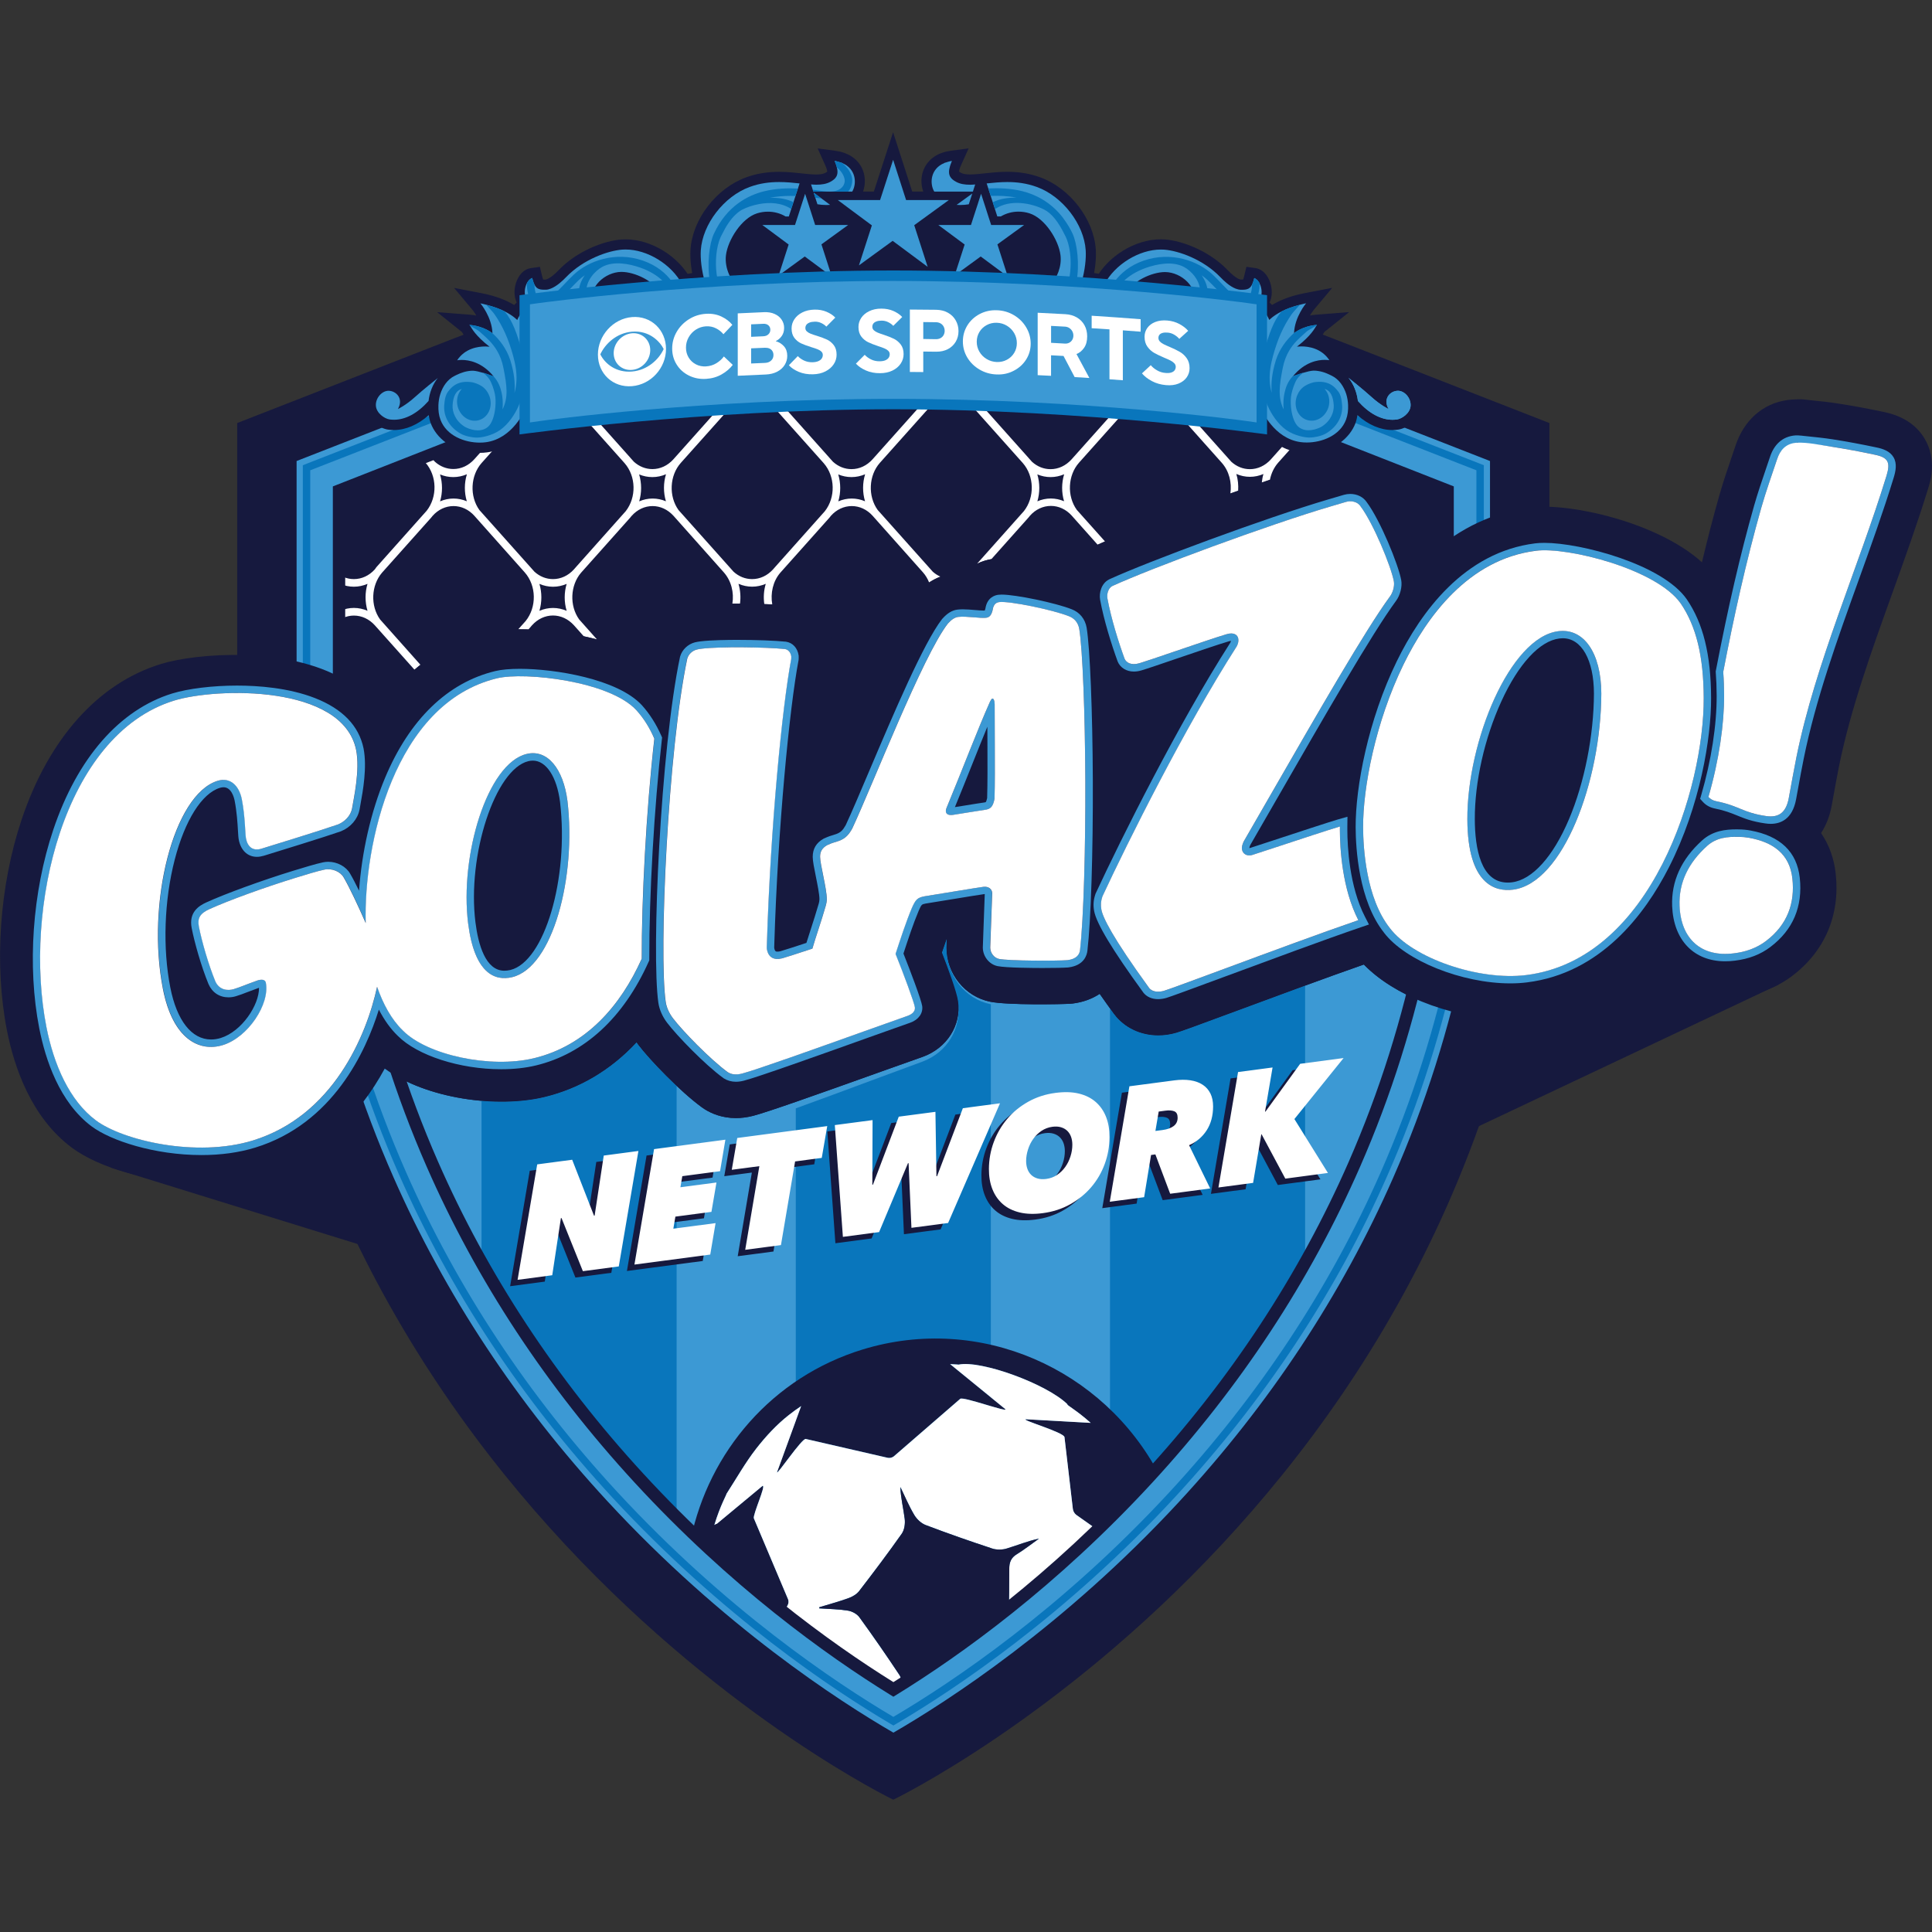 <?xml version="1.0" encoding="utf-8"?>
<!-- Generator: Adobe Illustrator 28.0.0, SVG Export Plug-In . SVG Version: 6.00 Build 0)  -->
<svg version="1.1" id="Layer_1" xmlns="http://www.w3.org/2000/svg" xmlns:xlink="http://www.w3.org/1999/xlink" x="0px" y="0px"
	 viewBox="0 0 500 500" enable-background="new 0 0 500 500" xml:space="preserve">
<rect x="0" y="0" width="500" height="500" fill="#333333" stroke="none"/>
<g id="GOLAZO_x21__Full_Color_over_White">
	<polygon id="BACK" fill="#16193E" points="28.76,302.2 111.08,327.69 377.86,293.75 460.23,254.84 434.18,225.59 72.85,267.21 	"/>
	<path id="OTL_BLACK_1_" fill="#16193E" d="M116.59,87.92l-55.2,21.56v73.88c0,200.52,169.79,282.4,169.79,282.4
		s169.8-81.61,169.8-282.4v-73.88l-55.2-21.56C272.09,59.14,190.28,59.14,116.59,87.92z"/>
	<g>
		<path fill="#3C99D4" d="M352.96,249.61c-8.94,3.11-22.23,8.04-32.15,11.71l-0.57,0.21c-10.55,3.91-14.37,5.31-15.81,5.73
			c-1.57,0.46-3.14,0.68-4.67,0.68c-4.53,0-8.72-1.93-11.38-5.45l-0.14-0.18c-1.34-1.84-2.54-3.54-3.64-5.11
			c-1.97,1.3-4.32,2.17-6.96,2.5l-0.55,0.05c-2.31,0.17-16.38,0.39-20.83-0.51c-6.53-1.33-11.29-7.21-11.31-13.96
			c0-0.16,0-0.24,0.08-2.4c-0.43,1.18-0.85,2.42-1.26,3.64c1.71,4.4,3.83,10.17,4.17,12.54c0.89,6.25-2.87,12.19-9.14,14.44
			c-2.5,0.88-6.24,2.21-10.53,3.74l-0.72,0.26c-16.22,5.8-28.93,10.31-32.65,11.27c-1.6,0.41-3.09,0.58-4.45,0.58
			c-3.54,0-6.26-1.15-8.1-2.3l-0.66-0.45c-5.72-4.16-13.6-12.39-16.51-16.23c-0.15-0.2-0.29-0.41-0.44-0.62
			c-6.65,7.12-14.68,11.93-23.85,14.15c-12.13,2.92-30.47,0.53-41.32-7.36c-0.08,0.15-0.17,0.3-0.25,0.45
			c2.82,8.54,6.03,16.92,9.62,25.14c13.16,30.05,31.59,58.06,54.76,83.25c25.76,28,51.63,46.27,67.51,56.09
			c15.88-9.79,41.73-28.03,67.48-56c23.17-25.16,41.59-53.16,54.75-83.23c6.06-13.84,11.01-28.17,14.86-42.92
			C362.35,256.95,356.93,253.68,352.96,249.61z"/>
	</g>
	<path fill="#FFFFFF" d="M85.79,162.36c0.21-0.24,0.41-0.49,0.6-0.75c1.44-1.48,3.27-2.3,5.2-2.3c2.02,0,3.94,0.89,5.41,2.51
		l10.28,11.51c0.5-0.43,1.02-0.85,1.54-1.27l-10.45-11.74c-2.55-3.55-2.32-8.82,0.49-12.1l12.62-14.14l0.05-0.05
		c0.13-0.15,0.25-0.31,0.38-0.47l0.03-0.04l0.01-0.01c1.46-1.64,3.39-2.54,5.42-2.54c2.02,0,3.93,0.89,5.39,2.51l13.03,14.64
		c3.07,3.46,3.14,9.02,0.24,12.61l-1.9,2.12c0.85,0,1.73,0.01,2.63,0.04l0.44-0.5l0.05-0.05c0.09-0.11,0.18-0.22,0.27-0.33
		l0.15-0.17c1.47-1.64,3.4-2.55,5.44-2.55c2.01,0,3.91,0.88,5.41,2.51l2.55,2.86c1.14,0.25,2.28,0.52,3.42,0.82l-4.6-5.17
		c-2.54-3.54-2.32-8.8,0.47-12.07l12.64-14.17l0.05-0.05c0.13-0.15,0.25-0.31,0.38-0.47l0.03-0.03l0.01-0.01
		c1.46-1.64,3.39-2.54,5.42-2.54c2,0,3.9,0.88,5.4,2.51l13.03,14.64c1.95,2.2,2.68,5.25,2.22,8.1c0.65,0,1.31-0.01,1.97,0
		c0.23-1.71,0.1-3.47-0.39-5.13c1.11,0.48,2.3,0.74,3.54,0.74c1.22,0,2.41-0.26,3.52-0.74c-0.51,1.69-0.63,3.49-0.38,5.24
		c0.71,0.02,1.4,0.05,2.06,0.09c-0.51-2.89,0.18-6,2.08-8.2l12.62-14.14l0.05-0.05c0.13-0.15,0.25-0.31,0.37-0.47l0.03-0.04
		l0.01-0.01c1.46-1.64,3.39-2.54,5.42-2.54c2.02,0,3.93,0.89,5.39,2.51l13.03,14.64c0.7,0.79,1.23,1.7,1.61,2.66
		c0.95-0.62,1.93-1.15,2.95-1.53c-0.72-0.32-1.41-0.74-2.03-1.31l-14.25-15.96c-2.58-3.59-2.33-8.94,0.58-12.21l13.03-14.59l0-0.01
		c1.47-1.64,3.4-2.54,5.43-2.54c2.01,0,3.91,0.88,5.41,2.51l13.11,14.69c3,3.43,3.09,8.86,0.3,12.43l-12.13,13.62
		c1.14-0.57,2.38-0.95,3.7-1.18l9.51-10.66l0.05-0.05c0.13-0.15,0.25-0.31,0.38-0.47l0.03-0.04l0.01-0.01
		c1.46-1.64,3.39-2.54,5.42-2.54c2.02,0,3.93,0.89,5.39,2.51l6.69,7.51c0.59-0.27,1.22-0.54,1.91-0.84l-5.31-5.94l-1.78-2
		c-0.02-0.02-0.04-0.04-0.05-0.05l-0.15-0.17c-2.58-3.59-2.33-8.94,0.58-12.21l13.03-14.59l0-0.01c1.47-1.64,3.4-2.54,5.43-2.54
		c2.01,0,3.91,0.88,5.41,2.51l13.06,14.64c1.92,2.16,2.65,5.14,2.24,7.94c0.67-0.24,1.34-0.47,2.01-0.71
		c0.09-1.45-0.04-2.92-0.47-4.32c1.11,0.48,2.29,0.74,3.52,0.74c1.22,0,2.4-0.26,3.5-0.73c-0.22,0.71-0.34,1.44-0.42,2.18
		c0.71-0.24,1.4-0.47,2.1-0.71c0.33-1.63,1.05-3.18,2.15-4.42l9.9-11.09l-0.94-0.37c-0.34-0.13-0.69-0.26-1.03-0.4l-9.78,10.96
		l-0.08,0.09c-1.47,1.62-3.39,2.51-5.41,2.51c-1.76,0-3.42-0.66-4.8-1.91l-14.25-15.96c-1.46-2.04-2.01-4.64-1.68-7.11
		c-0.65-0.16-1.29-0.32-1.94-0.47c-0.27,1.79-0.15,3.64,0.38,5.38c-1.1-0.47-2.28-0.73-3.5-0.73h0c-1.23,0-2.42,0.26-3.53,0.74
		c0.67-2.23,0.69-4.66,0.05-6.9c-0.74-0.16-1.49-0.32-2.23-0.48c1.39,3.38,0.86,7.52-1.63,10.31l-12.93,14.49l-0.11,0.12
		c-1.47,1.63-3.39,2.52-5.42,2.52c-1.76,0-3.42-0.66-4.8-1.91l-0.92-1.03c-0.01-0.01-0.02-0.03-0.03-0.04l-13.05-14.62
		c-0.02-0.02-0.04-0.04-0.06-0.06l-0.18-0.21c-2.47-3.43-2.34-8.47,0.23-11.76c0.01-0.01,0.02-0.02,0.02-0.02l2.72-3.05
		c-0.83-0.07-1.67-0.13-2.51-0.19l-1.35,1.51c-0.14,0.15-0.26,0.31-0.38,0.47c-1.47,1.61-3.38,2.5-5.4,2.5
		c-1.76,0-3.42-0.66-4.8-1.91l-2.95-3.31c-0.94-0.02-1.87-0.04-2.81-0.05l3.23,3.62c3.16,3.56,3.16,9.35,0.04,12.87l-12.98,14.54
		l-0.11,0.12c-1.47,1.63-3.39,2.52-5.42,2.52c-1.76,0-3.42-0.66-4.8-1.91l-0.94-1.05c-0.02-0.02-0.03-0.04-0.04-0.05l-12.98-14.54
		l-0.04-0.05c-0.02-0.02-0.04-0.04-0.06-0.06l-0.19-0.21c-2.47-3.43-2.34-8.47,0.22-11.76l2.55-2.86c-0.98,0.09-1.95,0.18-2.93,0.28
		l-0.73,0.82c-0.13,0.15-0.26,0.31-0.38,0.47c-1.47,1.61-3.38,2.5-5.4,2.5c-1.76,0-3.42-0.66-4.8-1.91l-0.42-0.47
		c-0.82,0.12-1.63,0.24-2.45,0.36l0.33,0.37c3.16,3.56,3.16,9.35-0.01,12.92l-12.97,14.54l-0.08,0.09
		c-1.47,1.62-3.39,2.51-5.41,2.51c-1.76,0-3.42-0.66-4.8-1.91l-0.92-1.03c-0.01-0.01-0.02-0.03-0.03-0.04l-13.05-14.62
		c-0.02-0.02-0.04-0.04-0.06-0.06l-0.18-0.21c-0.86-1.19-1.39-2.58-1.63-4.02c-0.64,0.19-1.28,0.37-1.92,0.56
		c0.08,0.41,0.17,0.81,0.29,1.21c-0.73-0.3-1.49-0.51-2.28-0.61c-2.55,0.78-5.1,1.6-7.64,2.45c-0.25,0.39-0.53,0.78-0.84,1.13
		l-12.93,14.49l-0.11,0.12c-1.47,1.63-3.39,2.52-5.42,2.52c-1.76,0-3.42-0.66-4.8-1.91l-0.92-1.03c-0.01-0.01-0.02-0.02-0.03-0.04
		l-3.87-4.34l-1.96,0.77l4.38,4.91c3,3.43,3.1,8.87,0.3,12.44l-12.93,14.51c-0.04,0.04-0.07,0.09-0.11,0.13L97,147.36
		c-1.47,1.62-3.39,2.51-5.41,2.51c-1.76,0-3.42-0.66-4.8-1.91l-0.83-0.93c-0.05-0.06-0.09-0.12-0.14-0.18l-1.73-1.95v2.98l0.41,0.46
		c2.78,3.34,2.92,8.48,0.39,11.99c-0.07,0.07-0.14,0.14-0.21,0.21l-0.59,0.67v3.06l1.66-1.87L85.79,162.36z M271.9,123.47
		c1.22,0,2.4-0.26,3.5-0.73c-0.68,2.25-0.7,4.71-0.02,6.98c-1.08-0.46-2.24-0.71-3.43-0.71h0c-1.21,0-2.39,0.26-3.48,0.73
		c0.67-2.26,0.66-4.71-0.01-6.97C269.55,123.23,270.71,123.47,271.9,123.47z M246.19,95.06c1.19,0,2.34-0.25,3.42-0.7
		c-0.69,2.27-0.7,4.74-0.01,7.03c-1.08-0.45-2.23-0.7-3.41-0.7h0c-1.23,0-2.43,0.26-3.54,0.75c0.7-2.31,0.69-4.83-0.02-7.14
		C243.75,94.8,244.94,95.06,246.19,95.06z M220.37,123.47c1.22,0,2.41-0.26,3.52-0.73c-0.69,2.26-0.7,4.71-0.02,6.99
		c-1.09-0.46-2.24-0.71-3.44-0.71h0c-1.21,0-2.39,0.26-3.48,0.73c0.67-2.26,0.66-4.71-0.01-6.97
		C218.02,123.23,219.18,123.47,220.37,123.47z M194.66,95.06c1.19,0,2.34-0.25,3.42-0.7c-0.69,2.27-0.7,4.74-0.01,7.03
		c-1.08-0.45-2.23-0.7-3.41-0.7h0c-1.24,0-2.43,0.26-3.55,0.75c0.7-2.31,0.69-4.83-0.02-7.14C192.21,94.8,193.41,95.06,194.66,95.06
		z M176.19,119.8l13.03-14.59l0-0.01c1.47-1.64,3.4-2.54,5.43-2.54c2.02,0,3.94,0.89,5.41,2.51l2.56,2.87l10.55,11.82
		c3,3.43,3.1,8.87,0.3,12.44l-12.93,14.51c-0.04,0.04-0.07,0.09-0.11,0.13l-0.37,0.42c-1.47,1.62-3.39,2.51-5.41,2.51
		c-1.76,0-3.42-0.66-4.8-1.91l-14.25-15.96C173.03,128.42,173.28,123.07,176.19,119.8z M168.84,123.47c1.23,0,2.41-0.26,3.52-0.74
		c-0.69,2.26-0.7,4.72-0.02,7c-1.09-0.46-2.25-0.71-3.44-0.71h0c-1.21,0-2.39,0.26-3.48,0.73c0.67-2.26,0.66-4.71-0.01-6.97
		C166.48,123.23,167.64,123.47,168.84,123.47z M143.12,157.34c-1.22,0-2.41,0.26-3.52,0.74c0.67-2.26,0.67-4.71,0-6.97
		c1.11,0.48,2.3,0.74,3.53,0.74c1.22,0,2.41-0.26,3.52-0.74c-0.67,2.25-0.68,4.7,0,6.97C145.53,157.6,144.34,157.34,143.12,157.34z
		 M124.66,119.8l13.03-14.59l0-0.01c1.47-1.64,3.4-2.54,5.43-2.54c2.01,0,3.91,0.88,5.41,2.51l13.11,14.69
		c2.99,3.42,3.09,8.86,0.3,12.43l-12.93,14.52c-0.04,0.04-0.07,0.09-0.11,0.13l-0.37,0.42c-1.47,1.62-3.39,2.51-5.41,2.51
		c-1.76,0-3.42-0.66-4.8-1.91l-14.25-15.96C121.49,128.42,121.75,123.07,124.66,119.8z M117.31,123.47c1.22,0,2.41-0.26,3.52-0.73
		c-0.69,2.26-0.7,4.71-0.02,6.99c-1.09-0.46-2.24-0.71-3.44-0.71h0c-1.21,0-2.39,0.26-3.48,0.73c0.67-2.26,0.66-4.71-0.01-6.97
		C114.95,123.23,116.11,123.47,117.31,123.47z M91.59,151.84c1.22,0,2.41-0.26,3.52-0.74c-0.67,2.25-0.67,4.7,0,6.97
		c-1.11-0.48-2.3-0.74-3.52-0.74c-1.2,0-2.36,0.25-3.45,0.71c0.66-2.24,0.65-4.67-0.01-6.92C89.22,151.6,90.38,151.84,91.59,151.84z
		"/>
	<g>
		<path fill="#0976BC" d="M165.17,270.38c-0.15-0.2-0.29-0.41-0.44-0.62c-6.65,7.12-14.68,11.93-23.85,14.15
			c-4.74,1.14-10.44,1.46-16.26,0.97v47.85c10.93,18.6,23.97,36.24,39.08,52.65c3.81,4.14,7.62,8.05,11.41,11.77V281.02
			C171,277.16,167.05,272.86,165.17,270.38z"/>
		<path fill="#0976BC" d="M244.95,245.37c0-0.16,0-0.25,0.08-2.5c-0.43,1.23-0.85,2.52-1.26,3.79c1.71,4.58,3.83,10.58,4.17,13.04
			c0.89,6.5-2.87,12.68-9.14,15.02c-2.5,0.91-6.24,2.3-10.53,3.89l-0.72,0.27c-8.4,3.12-15.84,5.88-21.6,7.96v144.4
			c2.65,2.11,5.23,4.11,7.7,5.96h35.14c2.46-1.84,5.01-3.81,7.64-5.9v-171.4c-0.05-0.01-0.11-0.02-0.16-0.03
			C249.74,258.51,244.98,252.4,244.95,245.37z"/>
		<path fill="#0976BC" d="M320.81,261.32l-0.57,0.21c-10.55,3.91-14.37,5.31-15.81,5.73c-1.57,0.46-3.14,0.68-4.67,0.68
			c-4.53,0-8.72-1.93-11.38-5.45l-0.14-0.18c-0.34-0.47-0.65-0.9-0.97-1.35v136.28c3.79-3.72,7.6-7.63,11.42-11.77
			c15.1-16.4,28.14-34.03,39.07-52.63v-77.78C331.92,257.21,325.92,259.43,320.81,261.32z"/>
	</g>
	<g>
		<path fill="#16193E" d="M223.33,349.22c-23.47,7.16-39.89,26.55-44.57,49.21c0.28,0.27,0.56,0.53,0.84,0.79
			c0.27,0.26,0.54,0.51,0.81,0.76c7.43,7,14.68,13.19,21.5,18.59l1.87-3.04c0.29-0.48,0.36-1.06,0.19-1.59l-8.88-21.01
			c-0.31-0.95,3.22-8.65,2.26-8.41l-11.8,9.8c-0.25,0.06-0.48,0.18-0.68,0.33c1.54-5.12,3.24-7.96,3.13-8.04
			c2.55-3.94,4.86-8.06,7.73-11.75c2.46-3.16,5.24-6.16,8.39-8.64c1.06-0.83,2.13-1.6,3.21-2.34l-6.24,17.1
			c-0.13,1.02,6.43-8.82,7.43-8.59l21.13,4.86c0.57,0.13,1.17,0.01,1.64-0.34l17.21-14.91c0.84-0.62,12.25,3.58,11.69,2.69
			l-14.31-11.67c1.4,0.04,2.19,0.13,2.19,0.13c5.79-1.22,22.83,5.02,28.18,10.27c-0.36,0.15,2.22,1.42,6.01,4.81l-16.8-0.94
			c-1.27,0.19,9.88,3.37,10.02,4.64l2.16,18.53c0.07,0.61,0.37,1.16,0.84,1.55l6.84,4.83c4.38-4.23,8.8-8.73,13.22-13.53
			c0.04-0.04,0.07-0.08,0.11-0.12c0.21-0.23,0.4-0.46,0.61-0.69c0.26-0.28,0.5-0.57,0.75-0.85
			C285.62,354.25,253.67,339.97,223.33,349.22z"/>
		<path fill="#FFFFFF" d="M277.65,390.47l-2.16-18.53c-0.15-1.27-11.29-4.45-10.02-4.64l16.8,0.94c-3.79-3.39-6.38-4.67-6.01-4.81
			c-5.34-5.25-22.39-11.49-28.18-10.27c0,0-0.79-0.08-2.19-0.13l14.31,11.67c0.56,0.88-10.85-3.32-11.69-2.69l-17.21,14.91
			c-0.47,0.35-1.07,0.48-1.64,0.34l-21.13-4.86c-1-0.23-7.56,9.61-7.43,8.59l6.24-17.1c-1.08,0.73-2.15,1.5-3.21,2.34
			c-3.15,2.48-5.93,5.49-8.39,8.64c-2.87,3.68-5.18,7.81-7.73,11.75c0.11,0.08-1.58,2.92-3.13,8.04c0.2-0.15,0.43-0.27,0.68-0.33
			l11.8-9.8c0.97-0.24-2.56,7.46-2.26,8.41l8.88,21.01c0.17,0.53,0.1,1.11-0.19,1.59l-1.87,3.04c11.36,9,21.53,15.84,29.29,20.64
			c0.63-0.39,1.31-0.82,1.98-1.24c0.07-0.48,0.14-0.95,0.19-1.39c0.13-1.02-0.08-2.32-0.64-3.16c-3.35-5.03-6.79-10.01-10.34-14.9
			c-0.62-0.85-1.89-1.53-2.95-1.7c-2.45-0.39-4.95-0.42-7.43-0.59c0.01-0.1,0.01-0.2,0.02-0.29c2.53-0.77,5.1-1.46,7.58-2.36
			c1.01-0.36,2.09-1,2.73-1.83c3.76-4.88,7.48-9.81,11.03-14.85c0.69-0.98,0.91-2.57,0.76-3.81c-0.33-2.73-1.04-5.41-1.12-8.25
			c1.18,2.42,2.22,4.92,3.59,7.22c0.65,1.09,1.79,2.17,2.95,2.61c5.69,2.16,11.44,4.17,17.21,6.07c1.14,0.38,2.59,0.36,3.74,0.01
			c2.77-0.83,5.45-1.96,8.39-2.57c-1.91,1.36-3.75,2.82-5.74,4.04c-1.53,0.94-1.97,2.12-1.97,3.87c0.01,4.02-0.04,8.04-0.12,12.06
			c7.67-6.09,15.88-13.19,24.27-21.31l-6.84-4.83C278.02,391.63,277.72,391.08,277.65,390.47z"/>
		<path fill="#16193E" d="M263.16,402.23c1.99-1.22,3.83-2.68,5.74-4.04c-2.93,0.61-5.62,1.74-8.39,2.57
			c-1.15,0.35-2.6,0.36-3.74-0.01c-5.78-1.9-11.52-3.91-17.21-6.07c-1.16-0.44-2.3-1.52-2.95-2.61c-1.37-2.3-2.41-4.8-3.59-7.22
			c0.08,2.84,0.79,5.52,1.12,8.25c0.15,1.24-0.08,2.84-0.76,3.81c-3.55,5.04-7.27,9.97-11.03,14.85c-0.64,0.83-1.72,1.46-2.73,1.83
			c-2.49,0.9-5.05,1.59-7.58,2.36c-0.01,0.1-0.01,0.2-0.02,0.29c2.48,0.17,4.98,0.2,7.43,0.59c1.06,0.17,2.33,0.84,2.95,1.7
			c3.56,4.89,6.99,9.86,10.34,14.9c0.56,0.84,0.77,2.14,0.64,3.16c-0.06,0.44-0.12,0.91-0.19,1.39
			c7.62-4.79,17.22-11.34,27.89-19.81c0.08-4.02,0.13-8.04,0.12-12.06C261.19,404.35,261.63,403.16,263.16,402.23z"/>
	</g>
	<path fill="#3C99D4" d="M87.74,126.96v55.42c0,42.31,8.12,82.29,24.13,118.85c12.85,29.33,30.83,56.67,53.45,81.25
		c25.14,27.33,50.39,45.16,65.89,54.74c15.5-9.56,40.73-27.35,65.86-54.65c22.61-24.56,40.59-51.89,53.44-81.23
		c16.01-36.57,24.13-76.59,24.13-118.96v-55.42l-37.54-14.73c-33.89-13.3-69.53-20.04-105.91-20.04s-72.02,6.74-105.91,20.04
		L87.74,126.96z M231.19,81.22c37.76,0,74.73,6.97,109.9,20.7l44.52,17.39v62.66c0,43.7-8.43,85.03-25.06,122.83
		c-13.34,30.32-31.99,58.54-55.42,83.88c-29.79,32.21-59.99,51.67-73.92,59.73c-13.95-8.09-44.15-27.59-73.94-59.82
		c-23.44-25.36-42.09-53.59-55.43-83.9C85.2,266.9,76.76,225.61,76.76,181.97v-62.66l44.52-17.39
		C156.45,88.18,193.43,81.22,231.19,81.22"/>
	<path fill="#16193E" d="M148.92,330.63l-5.53-13.75l-0.16,0.02l-2.24,14.78l-8.97,1.19l5.08-29.88l9.05-1.2l5.65,14.48l0.16-0.02
		l2.36-15.54l8.97-1.19l-5.08,29.88L148.92,330.63z M162.25,328.93l5.08-29.88l18.46-2.44l-1.38,8.15l-9.77,1.29l-0.49,2.87
		l9.33-1.23l-1.3,7.6l-9.33,1.23l-0.53,3.12l10.93-1.44l-1.38,8.14L162.25,328.93z M203.83,302.24l-3.66,21.65l-9.25,1.22
		l3.66-21.65l-7.14,0.94l1.42-8.23l23.29-3.08l-1.42,8.23L203.83,302.24z M243.43,318.16l-9.49,1.25l-0.74-16.74l-0.16,0.02
		l-7.47,17.82l-9.37,1.24l-2.09-28.93l9.77-1.29l-0.06,16.72l0.16-0.02l6.68-17.59l9.49-1.25l0.26,16.67l0.16-0.02l6.68-17.59
		l9.61-1.27L243.43,318.16z M267.95,315.62c-2.26,0.3-4.26,0.24-6-0.18c-1.74-0.42-3.2-1.14-4.38-2.17
		c-1.18-1.03-2.07-2.31-2.68-3.85c-0.61-1.54-0.91-3.29-0.9-5.24c0.01-2.42,0.43-4.74,1.26-6.97c0.83-2.23,1.99-4.22,3.49-5.99
		c1.49-1.77,3.3-3.24,5.42-4.43c2.12-1.19,4.46-1.95,7.04-2.29c2.29-0.3,4.3-0.25,6.04,0.17c1.74,0.42,3.2,1.14,4.38,2.17
		c1.18,1.03,2.07,2.31,2.68,3.85c0.61,1.54,0.91,3.29,0.9,5.24c-0.01,2.42-0.42,4.75-1.24,6.97c-0.82,2.23-1.98,4.22-3.49,5.99
		c-1.51,1.77-3.32,3.24-5.44,4.43C272.92,314.51,270.55,315.28,267.95,315.62z M275.58,297.9c0-0.74-0.11-1.42-0.33-2.04
		c-0.22-0.62-0.56-1.14-0.99-1.56c-0.44-0.42-0.98-0.73-1.63-0.92c-0.65-0.19-1.39-0.23-2.21-0.12c-1.04,0.14-1.97,0.49-2.81,1.05
		c-0.84,0.56-1.55,1.26-2.14,2.08c-0.59,0.82-1.04,1.73-1.36,2.74c-0.32,1.01-0.49,2-0.49,2.99c0,0.74,0.11,1.42,0.33,2.04
		c0.22,0.62,0.55,1.14,0.99,1.56c0.44,0.42,0.98,0.73,1.63,0.92c0.65,0.19,1.4,0.23,2.25,0.12c1.04-0.14,1.97-0.48,2.79-1.03
		c0.83-0.55,1.53-1.23,2.12-2.05c0.59-0.82,1.04-1.73,1.36-2.74C275.42,299.93,275.58,298.92,275.58,297.9z M300.9,310.6
		l-3.83-10.18l-1.12,0.15l-1.79,10.92l-8.89,1.18l5.08-29.88l11.6-1.53c1.54-0.2,2.94-0.21,4.18-0.02c1.25,0.19,2.31,0.57,3.18,1.15
		c0.88,0.57,1.54,1.33,2.01,2.27c0.46,0.94,0.69,2.06,0.69,3.35c-0.01,2.42-0.57,4.49-1.68,6.2c-1.11,1.71-2.62,2.99-4.54,3.82
		l5.46,11.2L300.9,310.6z M298.93,294.11c1.22-0.16,2.18-0.5,2.87-1.02c0.69-0.52,1.04-1.24,1.04-2.18c0-0.85-0.28-1.4-0.85-1.64
		c-0.57-0.24-1.35-0.3-2.33-0.17l-1.72,0.23l-0.85,5.02L298.93,294.11z M330.7,306.68l-6.14-11.48l-0.08,0.01l-2.12,12.57
		l-8.97,1.19l5.08-29.88l8.93-1.18l-1.95,11.44l0.12-0.02l8.97-12.37l11.24-1.49l-12.73,15.79l8.68,13.95L330.7,306.68z"/>
	<path fill="#FFFFFF" d="M150.85,328.98l-5.53-13.75l-0.16,0.02l-2.24,14.78l-8.97,1.19l5.08-29.88l9.05-1.2l5.65,14.48l0.16-0.02
		l2.36-15.54l8.97-1.19l-5.08,29.88L150.85,328.98z M164.19,327.27l5.08-29.88l18.46-2.44l-1.38,8.15l-9.77,1.29l-0.49,2.87
		l9.33-1.23l-1.3,7.6l-9.33,1.23l-0.53,3.12l10.93-1.44l-1.38,8.14L164.19,327.27z M205.77,300.58l-3.66,21.65l-9.25,1.22
		l3.66-21.65l-7.14,0.94l1.42-8.23l23.29-3.08l-1.42,8.23L205.77,300.58z M245.37,316.51l-9.49,1.25l-0.74-16.74l-0.16,0.02
		l-7.47,17.82l-9.37,1.24l-2.09-28.93l9.77-1.29l-0.06,16.72l0.16-0.02l6.68-17.59l9.49-1.25l0.26,16.67l0.16-0.02l6.68-17.59
		l9.61-1.27L245.37,316.51z M269.89,313.96c-2.26,0.3-4.26,0.24-6-0.18c-1.74-0.42-3.2-1.14-4.38-2.17
		c-1.18-1.03-2.07-2.31-2.68-3.85c-0.61-1.54-0.91-3.29-0.9-5.24c0.01-2.42,0.43-4.74,1.26-6.97c0.83-2.23,1.99-4.22,3.49-5.99
		c1.49-1.77,3.3-3.24,5.42-4.43c2.12-1.19,4.46-1.95,7.04-2.29c2.29-0.3,4.3-0.25,6.04,0.17c1.74,0.42,3.2,1.14,4.38,2.17
		c1.18,1.03,2.07,2.31,2.68,3.85c0.61,1.54,0.91,3.29,0.9,5.24c-0.01,2.42-0.42,4.75-1.24,6.97c-0.82,2.23-1.98,4.22-3.49,5.99
		c-1.51,1.77-3.32,3.24-5.44,4.43C274.85,312.85,272.49,313.62,269.89,313.96z M277.52,296.25c0-0.74-0.11-1.42-0.33-2.04
		c-0.22-0.62-0.56-1.14-0.99-1.56c-0.44-0.42-0.98-0.73-1.63-0.92c-0.65-0.19-1.39-0.23-2.21-0.12c-1.04,0.14-1.97,0.49-2.81,1.05
		c-0.84,0.56-1.55,1.26-2.14,2.08c-0.59,0.82-1.04,1.73-1.36,2.74c-0.32,1.01-0.49,2-0.49,2.99c0,0.74,0.11,1.42,0.33,2.04
		c0.22,0.62,0.55,1.14,0.99,1.56c0.44,0.42,0.98,0.73,1.63,0.92c0.65,0.19,1.4,0.23,2.25,0.12c1.04-0.14,1.97-0.48,2.79-1.03
		c0.83-0.55,1.53-1.23,2.12-2.05c0.59-0.82,1.04-1.73,1.36-2.74C277.36,298.28,277.52,297.26,277.52,296.25z M302.84,308.94
		l-3.83-10.18l-1.12,0.15l-1.79,10.92l-8.89,1.18l5.08-29.88l11.6-1.53c1.54-0.2,2.94-0.21,4.18-0.02c1.25,0.19,2.31,0.57,3.18,1.15
		c0.88,0.57,1.54,1.33,2.01,2.27c0.46,0.94,0.69,2.06,0.69,3.35c-0.01,2.42-0.57,4.49-1.68,6.2c-1.11,1.71-2.62,2.99-4.54,3.82
		l5.46,11.2L302.84,308.94z M300.86,292.45c1.22-0.16,2.18-0.5,2.87-1.02c0.69-0.52,1.04-1.24,1.04-2.18c0-0.85-0.28-1.4-0.85-1.64
		c-0.57-0.24-1.35-0.3-2.33-0.17l-1.72,0.23l-0.85,5.02L300.86,292.45z M332.64,305.03l-6.14-11.48l-0.08,0.01l-2.12,12.57
		l-8.97,1.19l5.08-29.88l8.93-1.18l-1.95,11.44l0.12-0.02l8.97-12.37l11.24-1.49l-12.73,15.79l8.68,13.95L332.64,305.03z"/>
	<path fill="#16193E" d="M231.2,439.11l-0.84-0.52c-16.5-10.2-41.39-28.02-66.23-55.02c-22.74-24.72-40.82-52.2-53.73-81.69
		c-16.1-36.76-24.26-76.96-24.26-119.49v-56.51l38.55-15.13c34.08-13.37,69.91-20.16,106.5-20.16c36.59,0,72.42,6.78,106.5,20.16
		l38.55,15.13v56.51c0,42.59-8.16,82.83-24.27,119.6c-12.92,29.51-31,56.98-53.72,81.67c-24.83,26.97-49.7,44.76-66.2,54.93
		L231.2,439.11z M89.34,128.05v54.33c0,42.09,8.07,81.85,24,118.2c12.78,29.17,30.66,56.36,53.16,80.81
		c24.17,26.28,48.39,43.77,64.71,53.94c16.32-10.15,40.52-27.61,64.68-53.85c22.49-24.42,40.37-51.61,53.15-80.79
		c15.92-36.36,24-76.17,24-118.32v-54.33l-36.52-14.33c-33.71-13.23-69.14-19.93-105.33-19.93s-71.62,6.71-105.33,19.93
		L89.34,128.05z"/>
	<path fill="#0976BC" d="M231.19,84.74c37.32,0,73.86,6.88,108.62,20.46l42.28,16.51v60.26c0,43.21-8.33,84.06-24.76,121.41
		c-13.18,29.96-31.61,57.86-54.79,82.91c-27.94,30.21-56.03,49.01-71.34,58.04c-15.31-9.05-43.41-27.9-71.36-58.13
		c-23.18-25.07-41.61-52.98-54.79-82.93c-16.43-37.33-24.76-78.14-24.76-121.3v-60.26l42.28-16.51
		C157.32,91.62,193.87,84.74,231.19,84.74 M231.19,82.82c-37.56,0-74.34,6.93-109.32,20.59l-42.28,16.51l-1.22,0.48v1.31v60.26
		c0,43.42,8.39,84.49,24.93,122.07c13.27,30.15,31.82,58.23,55.14,83.46c28.43,30.76,57.18,49.84,71.79,58.48l0.98,0.58l0.98-0.58
		c14.6-8.61,43.34-27.65,71.77-58.39c23.32-25.21,41.87-53.28,55.13-83.44c16.54-37.59,24.93-78.7,24.93-122.18v-60.26v-1.31
		l-1.22-0.48l-42.28-16.51C305.52,89.74,268.74,82.82,231.19,82.82L231.19,82.82z"/>
	<path fill="#16193E" d="M498.12,113.58c-2.1-3.57-5.61-5.9-10.44-6.93c-4.07-0.87-8.09-1.61-11.94-2.21
		c-2.49-0.39-4.92-0.64-7.06-0.85c-0.81-0.08-1.59-0.21-2.34-0.25c-0.9-0.04-2.7,0.05-3.59,0.17c-6.78,0.86-11.5,5.56-13.55,11.69
		c-0.35,1.04-0.7,2.08-1.06,3.12c-1.09,3.21-2.23,6.52-3.2,9.96c-1.57,5.52-3.04,11.23-4.48,17.24
		c-11.42-10.37-34.19-15.46-44.32-14.2c-9.51,1.18-18.17,5.26-25.76,11.97c-2.03-5.99-5.69-14.16-9.06-18.77
		c-3.49-5.03-10.05-7.27-16.18-5.46l-4.07,1.2c-16.7,4.92-47.29,16.27-57.94,21.15l-0.4,0.19c-2.62,1.33-4.66,3.49-5.95,6.06
		c-5.81-1.66-15.04-3.62-19.6-3.05c-3.02,0.38-5.65,1.69-7.65,3.69c-0.96-0.01-1.97,0.02-2.97,0.15c-3.63,0.45-6.9,2.27-9.7,5.41
		l-0.51,0.61c-5.11,6.58-11.8,21.92-20.01,41.28c-1.65,3.88-3.15,7.41-4.39,10.26c1.2-14.52,2.65-26.67,3.9-33.33l0.16-1.13
		c0.1-1.12,0.09-2.15-0.03-3.07l-0.02-0.15c-0.85-6.01-5.34-10.64-11.18-11.52l-0.54-0.07c-5.33-0.54-18.24-0.78-24.07-0.06
		c-1.02,0.13-1.9,0.29-2.67,0.49c-5.08,1.3-9.11,5.22-10.52,10.21l-0.18,0.75c-0.14,0.65-0.27,1.33-0.4,2.02
		c-12.72-7.18-32.83-8.35-40.41-6.52h0c-12.31,2.97-21.49,10.6-28.12,20.32c-2.18-3.18-5.15-5.91-8.85-8.1
		c-14.61-8.64-38.08-6.87-47.4-4c-16.2,4.98-28.99,19.28-36.02,40.25c-5.73,17.09-7.15,37.5-3.8,54.58
		c1.87,9.51,6.29,22.49,16.74,30.3c7.05,5.26,20.07,9.06,33.11,9.06c5.6,0,11.2-0.7,16.33-2.28c14.84-4.57,25.13-15.3,31.59-27.21
		c10.84,7.89,29.19,10.29,41.32,7.36c9.17-2.21,17.2-7.02,23.85-14.15c0.15,0.21,0.29,0.41,0.44,0.62
		c2.91,3.84,10.79,12.07,16.51,16.23l0.66,0.45c1.84,1.15,4.56,2.3,8.1,2.3c1.36,0,2.85-0.17,4.45-0.58
		c3.73-0.96,16.43-5.47,32.65-11.27l0.72-0.26c4.29-1.53,8.03-2.87,10.53-3.74c6.27-2.26,10.03-8.2,9.14-14.44
		c-0.34-2.37-2.46-8.14-4.17-12.54c0.41-1.22,0.84-2.46,1.26-3.64c-0.08,2.16-0.08,2.25-0.08,2.4c0.02,6.75,4.78,12.63,11.31,13.96
		c4.44,0.91,18.52,0.69,20.83,0.51l0.55-0.05c2.64-0.33,4.99-1.2,6.96-2.5c1.1,1.58,2.3,3.27,3.64,5.11l0.14,0.18
		c2.66,3.51,6.85,5.45,11.38,5.45c1.53,0,3.11-0.22,4.67-0.68c1.44-0.42,5.26-1.83,15.81-5.73l0.57-0.21
		c9.92-3.68,23.21-8.6,32.15-11.71c8.89,9.12,25.1,14.25,38.09,14.25c1.84,0,3.62-0.1,5.3-0.31c12.32-1.53,22.49-7.5,30.64-15.9
		c1.4,2.3,3.03,4.03,4.51,5.29c2.95,2.5,7.8,5.23,14.87,5.23c1.17,0,2.41-0.08,3.71-0.24c5.25-0.64,9.89-2.45,13.77-5.4
		c8.4-6.36,12.39-15.72,11.24-26.36c-0.43-4.03-1.74-7.58-3.8-10.58c1.3-1.99,2.24-4.36,2.74-7.05l0.51-2.8
		c0.46-2.52,0.91-5.04,1.42-7.56c2.94-14.59,8.48-29.98,13.84-44.87c3.17-8.83,6.46-17.96,9.21-26.93
		C499.6,124.56,501.31,119,498.12,113.58z"/>
	<g>
		<path fill="#3C99D4" d="M399.69,142.41c9.53,0,29.58,5.58,35.28,13.77c4.02,5.89,5.91,13.66,5.95,24.45
			c0.09,23-13.3,67.64-45.95,71.7c-1.31,0.16-2.67,0.24-4.08,0.24c-11.71,0-25.94-5.45-31.19-12.39l-0.01-0.02
			c-6.18-7.78-6.9-20.84-6.92-26.09c-0.04-10.21,3.17-27.18,10.44-42.09c5.97-12.24,16.77-27.28,34.34-29.47
			C398.18,142.45,398.9,142.41,399.69,142.41 M390.2,230.33c0.47,0,0.91-0.03,1.33-0.08c13.01-1.62,22.81-28.14,22.89-50.78
			c-0.04-9.87-4.01-16.2-10-16.2c-0.36,0-0.73,0.02-1.11,0.07c-12.57,1.56-23.65,28.54-23.57,48.71
			C379.82,227.5,385.82,230.33,390.2,230.33 M399.69,140.49c-0.88,0-1.68,0.04-2.38,0.13c-18.42,2.29-29.65,17.87-35.83,30.53
			c-7.41,15.18-10.68,32.51-10.64,42.94c0.02,5.45,0.78,19.03,7.34,27.28l0,0.01l0,0c5.5,7.24,20.16,13.12,32.7,13.12
			c1.5,0,2.95-0.09,4.31-0.26c19.01-2.36,30.47-17.5,36.73-29.78c8.11-15.91,10.95-33.56,10.91-43.83
			c-0.04-11.19-2.04-19.3-6.29-25.53C430.24,146.03,409.1,140.49,399.69,140.49L399.69,140.49z M390.2,228.41
			c-6.99,0-8.49-8.9-8.52-16.37c-0.04-9.64,2.53-21.05,6.87-30.53c4.44-9.71,9.92-15.64,15.02-16.27c0.29-0.04,0.59-0.06,0.87-0.06
			c4.87,0,8.04,5.61,8.07,14.29c-0.04,10.9-2.45,23.06-6.45,32.52c-4.12,9.73-9.5,15.69-14.76,16.35
			C390.92,228.39,390.55,228.41,390.2,228.41L390.2,228.41z"/>
		<path fill="#3C99D4" d="M349.44,129.75c1.02,0,2.09,0.38,2.67,1.3c3.32,4.4,7.93,15.64,8.62,19.42c0.21,1.16-0.23,2.88-1.02,3.92
			c-6.26,8.52-18.78,30.28-30.88,51.31c-2.36,4.1-4.69,8.16-6.95,12.06l-0.07,0.15c-0.26,0.62-0.51,1.28-0.38,1.96
			c0.1,0.56,0.41,1.01,0.87,1.27c0.23,0.13,0.56,0.25,1,0.25c0.24,0,0.52-0.04,0.83-0.13c0.35-0.1,2.32-0.75,5.78-1.89
			c5.73-1.89,14.38-4.74,16.81-5.45c0.02-0.01,0.03-0.01,0.05-0.01c0,0.31-0.01,0.62-0.01,0.92c0.02,4.65,0.58,15.18,4.79,23.31
			c-8.93,3.05-23.49,8.44-34.66,12.58c-7.74,2.86-14.42,5.34-15.64,5.7c-0.48,0.14-1.01,0.23-1.53,0.23c-0.9,0-1.78-0.26-2.33-0.98
			c-9.55-13.14-11.98-18.26-12.34-20.24c-0.22-1.21-0.14-2.24,0.26-3.42c6.58-14.15,21.25-43.6,34.67-64.57
			c0.12-0.18,0.68-1.11,0.49-2.17c-0.12-0.68-0.68-1.33-1.82-1.33c-0.34,0-0.74,0.06-1.19,0.19c-2.54,0.75-8.26,2.7-13.31,4.42
			c-4.06,1.39-7.9,2.69-9.25,3.09c-0.54,0.16-1.03,0.23-1.45,0.23c-1.32,0-2.1-0.67-2.4-1.4c-1.54-4.2-3.51-10.5-4.44-15.6
			c-0.21-1.13,0.24-2.68,1.26-3.2c10.1-4.63,40.42-15.86,56.42-20.58l4.07-1.2C348.68,129.8,349.06,129.75,349.44,129.75
			 M349.44,127.83c-0.56,0-1.11,0.08-1.64,0.23l-4.07,1.2c-16.07,4.73-46.52,16.02-56.68,20.68l-0.03,0.02l-0.03,0.02
			c-1.93,0.98-2.61,3.44-2.28,5.25c0.95,5.22,2.96,11.64,4.52,15.91l0.01,0.04l0.02,0.04c0.66,1.59,2.26,2.58,4.17,2.58
			c0.63,0,1.3-0.1,2-0.31c1.37-0.4,5.18-1.7,9.21-3.08l0.11-0.04l0.07-0.02c5-1.71,10.67-3.64,13.17-4.37
			c0.26-0.08,0.45-0.1,0.58-0.11c-0.04,0.21-0.14,0.43-0.21,0.53c-13.48,21.06-28.22,50.65-34.8,64.81l-0.04,0.09l-0.03,0.1
			c-0.51,1.49-0.61,2.84-0.33,4.38c0.59,3.21,4.73,10.09,12.68,21.02l0.01,0.02l0.01,0.02c0.85,1.12,2.22,1.74,3.86,1.74
			c0.67,0,1.39-0.11,2.07-0.3c1.21-0.36,6.61-2.35,15.33-5.58l0.44-0.16c10.83-4.01,25.66-9.51,34.61-12.56l2.11-0.72l-1.02-1.98
			c-4.08-7.89-4.56-18.32-4.57-22.44c0-0.29,0-0.59,0-0.89l0.03-2.58l-2.42,0.69c-0.04,0.01-0.07,0.02-0.11,0.03
			c-2.47,0.73-11.14,3.58-16.88,5.47c-3.04,1-5.39,1.78-5.72,1.87c-0.13,0.04-0.22,0.05-0.27,0.05c0.01-0.21,0.16-0.59,0.24-0.77
			l0.02-0.04c2.2-3.8,4.47-7.75,6.76-11.73l0.16-0.28l0.02-0.03c12.07-20.98,24.55-42.67,30.75-51.1c1.09-1.44,1.67-3.73,1.36-5.4
			c-0.73-4.02-5.41-15.47-8.93-20.18C352.81,128.62,351.23,127.83,349.44,127.83L349.44,127.83z"/>
		<path fill="#3C99D4" d="M465.08,114.56c2.63,0.3,5.81,0.55,8.93,1.04c3.8,0.59,7.58,1.3,11.32,2.1c3.32,0.71,3.96,1.98,2.91,5.37
			c-7.34,23.91-18.44,48.65-23.33,72.89c-0.71,3.51-1.32,7.03-1.97,10.54c-0.58,3.16-2,4.79-4.68,4.79c-0.36,0-0.74-0.03-1.14-0.09
			c-6.09-0.87-6.95-2.64-12.94-3.84c-0.86-0.17-1.53-0.56-2.04-1.11c2.79-9.62,4.08-18.99,4.06-26.26c-0.01-1.84-0.06-3.9-0.23-6.09
			c2.74-14.24,5.87-28.43,9.86-42.53c1.2-4.22,2.7-8.39,4.1-12.58C460.67,116.55,462.2,115.16,465.08,114.56 M464.68,112.68
			c-3.5,0.25-5.58,2.51-6.58,5.49c-0.36,1.06-0.72,2.13-1.08,3.19c-1.05,3.09-2.14,6.28-3.05,9.47c-3.59,12.66-6.73,26.22-9.9,42.7
			l-0.05,0.25l0.02,0.26c0.14,1.84,0.22,3.79,0.23,5.95c0.03,7.63-1.38,16.76-3.98,25.72l-0.3,1.03l0.73,0.8
			c0.8,0.88,1.84,1.45,3.08,1.7c2.62,0.53,4.14,1.15,5.75,1.8c1.88,0.77,3.82,1.56,7.3,2.06c0.49,0.07,0.96,0.11,1.41,0.11
			c2.46,0,5.6-1.1,6.57-6.36c0.17-0.91,0.33-1.81,0.5-2.72c0.46-2.56,0.95-5.2,1.47-7.79c3.08-15.26,8.74-30.99,14.21-46.19
			c3.14-8.72,6.38-17.75,9.07-26.51c0.52-1.7,0.93-3.66-0.04-5.31c-0.95-1.61-2.8-2.19-4.31-2.51c-3.91-0.83-7.75-1.55-11.42-2.12
			c-2.25-0.35-4.55-0.58-6.57-0.79C466.88,112.82,465.44,112.63,464.68,112.68z"/>
		<path fill="#3C99D4" d="M259.22,155.8c3.5,0,13.67,2.17,17.38,3.67c1.42,0.52,2.42,1.66,2.71,3.3c0.87,5.35,1.5,21.92,1.57,39.26
			c0.07,17.34-0.43,35.59-1.39,43.82c-0.14,1.28-0.98,2.36-3.25,2.64c-1.09,0.08-3.59,0.13-6.4,0.13c-4.48,0-9.75-0.13-11.32-0.45
			c-1.28-0.26-2.27-1.54-2.28-2.93c0-0.14,0.51-14.05,0.51-14.05c0-1.01-0.82-1.7-1.93-1.7c-0.11,0-0.23,0.01-0.35,0.02
			c-1.56,0.19-11.04,1.79-15.29,2.46c-1.84,0.37-2.26,0.84-3.25,3.06c-1.48,3.51-2.96,8.06-4.2,11.84
			c2.11,5.23,4.82,12.55,4.99,13.78c0.2,1.4-1.32,2.05-1.78,2.22c-2.55,0.89-6.6,2.34-11.23,3.99
			c-11.88,4.25-28.15,10.07-31.67,10.97c-0.6,0.15-1.14,0.23-1.63,0.23c-0.8,0-1.48-0.2-2.11-0.59
			c-4.58-3.33-11.74-10.74-14.15-13.92c-1.02-1.35-1.69-2.88-1.9-4.3c-1.8-12.61,0.58-65.1,5.58-88.79
			c0.32-1.12,1.28-2.04,2.46-2.35c0.32-0.08,0.74-0.15,1.25-0.22c2.07-0.26,5.58-0.37,9.28-0.37c4.61,0,9.5,0.17,12.26,0.45
			c0.91,0.14,1.52,0.84,1.67,1.94c0.01,0.11,0,0.47-0.02,0.66c-2.37,12.53-5.37,43.52-6.29,73.66c-0.06,0.98-0.03,1.18-0.02,1.26
			c0.25,1.77,1.22,2.69,2.76,2.69c0.38,0,0.8-0.06,1.26-0.17c0.68-0.17,3.79-1.19,7.78-2.5c0.85-2.9,2.36-7.22,3.46-11.08
			c0.14-0.44,0.28-1.15,0.28-1.71c-0.01-2.8-1.74-9.02-1.74-10.97c-0.01-1.4,0.56-2.31,1.83-3.03c1.7-0.77,1.84-0.65,2.97-1.07
			c1.84-0.65,2.69-1.73,3.53-3.24c5.34-11.44,18.24-44.66,24.73-53.02c0.99-1.1,1.84-1.63,2.68-1.73c0.35-0.04,0.75-0.06,1.17-0.06
			c1.76,0,3.95,0.32,5.37,0.32c0.26,0,0.49-0.01,0.69-0.04c0.99-0.12,1.41-0.88,1.69-2.03c0.14-1,0.56-1.89,1.69-2.03
			C258.77,155.81,258.98,155.8,259.22,155.8 M246.11,210.93c0.17,0,0.34-0.01,0.52-0.03c0.71-0.09,7.08-1.16,8.21-1.3
			c1.56-0.19,2.12-0.82,2.54-2.83c0.13-3.93,0.11-8.97,0.09-13.58l-0.04-10.91c0-0.95-0.27-1.47-0.55-1.47c-0.01,0-0.02,0-0.03,0
			c-0.28,0.04-0.56,0.63-0.7,0.93c-3.23,7.26-6.88,16.94-11.09,27.12c0,0-0.28,0.59-0.28,1.01
			C244.78,210.67,245.35,210.93,246.11,210.93 M259.22,153.88c-0.33,0-0.61,0.02-0.86,0.05c-0.86,0.11-2.89,0.67-3.34,3.56
			c-0.07,0.26-0.12,0.42-0.16,0.51c-0.08,0.01-0.19,0.01-0.33,0.01c-0.59,0-1.39-0.07-2.24-0.14c-1.04-0.09-2.12-0.18-3.13-0.18
			c-0.53,0-0.99,0.03-1.4,0.08c-1.36,0.17-2.59,0.92-3.88,2.36l-0.05,0.05l-0.04,0.05c-4.76,6.14-12.54,24.47-18.79,39.19
			c-2.47,5.82-4.6,10.85-6.13,14.12c-0.7,1.24-1.24,1.87-2.46,2.31c-0.38,0.14-0.6,0.2-0.86,0.28c-0.52,0.15-1.06,0.31-2.26,0.85
			l-0.08,0.03l-0.07,0.04c-1.9,1.07-2.81,2.61-2.81,4.71c0,1.08,0.37,2.89,0.79,4.98c0.44,2.19,0.95,4.67,0.95,6
			c0,0.32-0.09,0.84-0.18,1.12l-0.01,0.03l-0.01,0.03c-0.61,2.12-1.36,4.45-2.02,6.5c-0.41,1.28-0.81,2.51-1.15,3.6
			c-2.41,0.79-6.07,1.99-6.71,2.15c-0.29,0.08-0.56,0.11-0.78,0.11c-0.36,0-0.7,0-0.85-1.02c0-0.06,0-0.29,0.03-0.9l0-0.03l0-0.03
			c0.92-30.07,3.91-60.91,6.26-73.37l0.02-0.1l0.01-0.1c0.01-0.16,0.05-0.71,0.01-1.07c-0.28-1.96-1.54-3.33-3.29-3.59l-0.05-0.01
			l-0.05,0c-2.77-0.28-7.66-0.46-12.46-0.46c-2.4,0-6.83,0.05-9.51,0.38c-0.61,0.08-1.1,0.16-1.49,0.26
			c-1.82,0.47-3.33,1.91-3.83,3.68l-0.02,0.06l-0.01,0.06c-5.04,23.89-7.42,76.73-5.6,89.46c0.25,1.75,1.05,3.59,2.27,5.19
			c2.54,3.35,9.76,10.83,14.55,14.31l0.05,0.04l0.06,0.04c0.93,0.58,1.99,0.88,3.13,0.88c0.66,0,1.35-0.09,2.11-0.29
			c3.62-0.93,19.93-6.76,31.84-11.02l0.41-0.15c4.47-1.6,8.33-2.98,10.81-3.84c2.12-0.76,3.31-2.45,3.05-4.3
			c-0.23-1.62-3.14-9.28-4.85-13.58c1.2-3.67,2.55-7.78,3.92-11.01c0.75-1.7,0.76-1.72,1.82-1.93c1.74-0.27,4.36-0.7,6.89-1.12
			c3.65-0.6,7.42-1.22,8.3-1.33c0.04,0,0.07-0.01,0.11-0.01c-0.5,13.66-0.5,13.79-0.5,13.84c0.01,2.3,1.65,4.36,3.81,4.81
			c2.21,0.45,9.51,0.49,11.7,0.49c2.91,0,5.42-0.05,6.54-0.14l0.05,0l0.05-0.01c4.08-0.51,4.8-3.21,4.92-4.34
			c0.91-7.79,1.47-25.49,1.4-44.03c-0.07-17.95-0.73-34.22-1.6-39.56c-0.4-2.27-1.82-4-3.91-4.78
			C273.22,156.04,262.94,153.88,259.22,153.88L259.22,153.88z M247.13,208.88c1.58-3.82,3.06-7.54,4.5-11.14
			c1.35-3.38,2.66-6.65,3.9-9.66l0.02,5.12c0.02,4.44,0.04,9.46-0.08,13.34c-0.19,0.85-0.34,1.03-0.36,1.05c0,0,0,0,0,0
			c0,0-0.12,0.06-0.5,0.11c-0.67,0.08-2.86,0.44-4.97,0.78C248.74,208.62,247.78,208.78,247.13,208.88L247.13,208.88z"/>
		<path fill="#3C99D4" d="M134.55,175.01c9.51,0,24.65,2.77,30.16,8.8c1.97,2.2,3.48,4.68,4.66,7.34
			c-2.13,18.81-3.31,41.88-3.26,56.95c-5.47,12.18-14.37,22.49-27.87,25.75c-2.63,0.63-5.54,0.93-8.53,0.93
			c-9.83,0-20.57-3.2-25.41-8.08c-3-2.88-5.16-6.96-6.68-11.33c-2.76,12.73-11.45,33.41-32.14,39.77c-4.22,1.3-8.8,1.85-13.35,1.85
			c-11.29,0-22.37-3.38-27.27-7.04c-6.88-5.14-10.92-14.51-12.82-24.18c-6-30.53,4.39-75.65,33.09-84.48
			c3.62-1.11,9.63-1.95,16.19-1.95c13.18,0,28.52,3.38,30.87,14.71c1.05,5.34-0.65,12.58-1.05,15.18c-0.36,1.88-1.9,3.41-3.59,4.11
			c-4.29,1.5-16.05,5.11-19.85,6.29c-0.43,0.13-0.84,0.2-1.2,0.2c-1.53,0-2.46-1.11-2.8-2.86c-0.23-1.17-0.18-5.6-1.07-10.11
			c-0.58-2.94-2.28-5.04-4.75-5.04c-0.47,0-0.98,0.08-1.5,0.24c-11.41,3.51-18.52,31.7-14.16,53.89
			c2.13,10.85,7.27,14.99,12.43,14.99c1.03,0,2.06-0.17,3.07-0.48c6.57-2.02,12.21-10.66,11.13-16.16
			c-0.11-0.54-0.53-0.76-1.11-0.76c-0.31,0-0.66,0.06-1.03,0.18c-3.6,1.28-4.26,1.66-6.16,2.25c-0.43,0.13-0.9,0.21-1.39,0.21
			c-1.3,0-2.68-0.57-3.41-2.27c-1.75-4.24-3.48-10.25-4.23-14.09c-0.43-2.17,0.24-3.44,2.77-4.57c4.88-2.21,14.12-5.58,22.07-8.03
			c2.59-0.8,5.88-1.81,7.64-2.17c0.32-0.07,0.64-0.1,0.97-0.1c1.65,0,3.3,0.85,4.01,2.11c1.43,2.41,3.75,7.34,5.71,11.83
			c-0.58-20.08,7.25-56.91,33.99-63.36C130.08,175.19,132.13,175.01,134.55,175.01 M130.53,253.14c0.68,0,1.35-0.09,2-0.25
			c10.54-2.54,16.64-25.89,14.32-45.58c-0.94-7.51-4.38-12.39-8.94-12.39c-0.53,0-1.07,0.07-1.62,0.2
			c-10.25,2.47-17.34,26.36-15.15,43.84C122.54,250.06,126.6,253.14,130.53,253.14 M134.55,173.09c-2.59,0-4.79,0.2-6.36,0.58
			c-12.37,2.98-22.24,12.56-28.56,27.69c-3.64,8.71-6,19.14-6.71,29.15c-0.85-1.74-1.65-3.3-2.31-4.41
			c-1.04-1.84-3.32-3.07-5.67-3.07c-0.47,0-0.93,0.05-1.37,0.15c-1.84,0.38-5.14,1.4-7.8,2.21c-7.91,2.43-17.29,5.85-22.3,8.12
			c-2.04,0.91-4.66,2.6-3.86,6.69c0.73,3.72,2.46,9.88,4.34,14.45c0.95,2.21,2.84,3.46,5.19,3.46c0.66,0,1.32-0.1,1.95-0.3
			c1.1-0.34,1.81-0.61,2.8-1c0.76-0.29,1.69-0.65,3.14-1.17c0.07,4.43-4.45,11.31-9.9,12.99c-0.84,0.26-1.68,0.39-2.5,0.39
			c-5.03,0-8.87-4.9-10.55-13.44c-2.01-10.22-1.58-22.59,1.14-33.1c2.64-10.2,7.02-17.15,11.7-18.59c0.33-0.1,0.65-0.15,0.94-0.15
			c2.03,0,2.71,2.67,2.87,3.49c0.56,2.86,0.74,5.76,0.85,7.68c0.07,1.15,0.11,1.91,0.22,2.43c0.54,2.76,2.3,4.41,4.69,4.41
			c0.56,0,1.16-0.1,1.77-0.28l0.04-0.01c3.85-1.19,15.57-4.79,19.88-6.3l0.05-0.02l0.05-0.02c2.47-1.01,4.28-3.13,4.75-5.52
			l0.01-0.03l0.01-0.03c0.06-0.39,0.15-0.89,0.26-1.48c0.61-3.32,1.73-9.51,0.78-14.37c-1.21-5.86-5.44-10.23-12.56-13.02
			c-6.84-2.68-14.76-3.24-20.2-3.24c-6.25,0-12.67,0.78-16.75,2.04c-13.63,4.2-24.58,16.74-30.81,35.33
			c-5.4,16.11-6.75,35.31-3.6,51.36c1.6,8.14,5.25,19.15,13.55,25.35c4.94,3.69,16.28,7.42,28.42,7.42c5.06,0,9.74-0.65,13.91-1.93
			c20.15-6.2,28.69-24.99,32-35.71c1.41,2.73,3.05,5.01,4.91,6.8c5.05,5.08,16.05,8.63,26.75,8.63c3.25,0,6.27-0.33,8.98-0.98
			c12.57-3.03,22.66-12.31,29.18-26.83l0.17-0.38l0-0.41c-0.05-16.32,1.26-39.12,3.25-56.73l0.06-0.52l-0.21-0.48
			c-1.32-2.99-3-5.63-4.98-7.84C159.85,175.65,143.42,173.09,134.55,173.09L134.55,173.09z M130.53,251.22
			c-4.88,0-6.76-6.79-7.48-12.49c-2.19-17.43,5.11-39.66,13.69-41.74c0.4-0.1,0.79-0.14,1.17-0.14c3.45,0,6.21,4.2,7.03,10.71
			c2.33,19.8-4.04,41.34-12.86,43.47C131.55,251.15,131.03,251.22,130.53,251.22L130.53,251.22z"/>
		<path fill="#3C99D4" d="M449.42,216.56c0.18,0,0.36,0,0.55,0c0.9,0.01,1.81,0.1,2.68,0.25c6.07,1.1,10.53,4.06,11.23,10.57
			c0.67,6.19-1.17,11.85-6.83,16.14c-2.51,1.9-5.34,2.83-8.31,3.19c-0.78,0.1-1.54,0.15-2.26,0.15c-7.07,0-11.48-4.6-11.79-12.44
			c-0.24-6.11,2.35-11.18,7.11-15.49C444.07,216.87,446.74,216.56,449.42,216.56 M449.42,214.64L449.42,214.64
			c-2.84,0-6.13,0.34-8.93,2.87c-5.39,4.87-7.99,10.59-7.74,16.99c0.35,8.81,5.61,14.28,13.71,14.28c0.81,0,1.65-0.05,2.51-0.16
			c3.63-0.44,6.65-1.6,9.23-3.56c5.83-4.42,8.38-10.43,7.58-17.87c-0.73-6.73-5.03-10.85-12.8-12.26c-0.97-0.18-1.98-0.27-2.99-0.28
			C449.8,214.64,449.61,214.64,449.42,214.64L449.42,214.64z"/>
	</g>
	<g>
		<path fill="#16193E" d="M365.92,100.4c-1.13-1.21-2.64-1.9-4.13-1.9h-0.02l-0.05,0c-1.88,0.03-3.7,1.03-4.7,2.58
			c-0.09-0.08-0.18-0.16-0.27-0.24c-1.55-1.41-1.94-3.5-1.94-3.52l-0.35-2.24l-2.27,0.01l-2.41,0.01c-1.06-1.56-2.42-2.84-3.94-3.81
			c-1.14-1.52-2.66-2.7-4.45-3.42c0.72-0.88,1.12-1.55,1.37-1.97l6.41-5.13l-8.55,0.67c-0.56,0.04-1.09,0.12-1.6,0.21
			c0.52-0.89,0.98-1.44,0.99-1.46l4.76-5.69l-7.28,1.4c-3.83,0.74-6.52,1.96-8.28,3.03c-0.2-0.25-0.44-0.43-0.65-0.66
			c0.06-0.13,0.14-0.26,0.19-0.39c0.7-1.9,0.43-4.32-0.67-6.17c-0.79-1.32-1.9-2.14-3.14-2.32l-2.37-0.34l-0.56,2.33
			c-0.12,0.49-0.22,0.79-0.29,0.96c-0.07,0-0.16,0.01-0.28,0.01c-0.09,0-0.19,0-0.28,0c-0.19,0-1.23-0.14-3.48-2.48
			c-4.77-4.96-11.74-7.57-16.2-7.9c-0.35-0.03-0.71-0.04-1.07-0.04c-6.65,0-13.78,4.39-16.96,10.44c-2.39,4.55-2.53,8.92-2.64,12.43
			c-0.07,2.28-0.14,4.25-0.82,5.16c-0.05,0.07-0.1,0.13-0.13,0.17c-0.19-0.07-0.53-0.22-1.04-0.55l-3.49-2.23
			c0.33-0.75,0.91-1.76,1.96-3.13c4.79-6.2,6.63-14.52,6.3-19.62c-0.5-7.86-6.69-15.91-14.39-18.71c-2.64-0.96-5.42-1.43-8.52-1.43
			c-2.12,0-4.09,0.21-5.84,0.4c-1.38,0.15-2.68,0.29-3.77,0.29c-1.1,0-1.87-0.14-2.41-0.44c-0.25-0.14-0.39-0.23-0.46-0.29
			c0.01-0.18,0.07-0.69,0.53-1.7l1.95-4.32l-4.7,0.63c-3.08,0.41-5.45,1.93-6.67,4.29c-1,1.92-1.09,4.22-0.38,6.25h-2.85l-2.87-8.9
			l-2.08-6.45l-2.09,6.45l-2.89,8.91h-2.79c0.71-2.02,0.62-4.32-0.38-6.25c-1.22-2.35-3.59-3.87-6.67-4.29l-4.7-0.63l1.95,4.32
			c0.45,1.01,0.52,1.51,0.53,1.7c-0.07,0.05-0.2,0.15-0.46,0.29c-0.54,0.3-1.31,0.44-2.41,0.44c-1.09,0-2.39-0.14-3.77-0.29
			c-1.74-0.19-3.72-0.4-5.84-0.4c-3.1,0-5.88,0.47-8.52,1.43c-7.7,2.8-13.89,10.84-14.39,18.71c-0.33,5.1,1.51,13.42,6.3,19.62
			c1.06,1.37,1.64,2.38,1.96,3.13l-3.49,2.23c-0.51,0.33-0.85,0.48-1.04,0.55c-0.04-0.05-0.08-0.1-0.13-0.17
			c-0.68-0.91-0.74-2.88-0.82-5.16c-0.11-3.51-0.26-7.88-2.64-12.43c-3.17-6.05-10.3-10.44-16.96-10.44c-0.36,0-0.72,0.01-1.07,0.04
			c-4.46,0.33-11.43,2.94-16.2,7.9c-2.24,2.33-3.29,2.47-3.48,2.48c-0.1,0-0.19,0-0.28,0c-0.12,0-0.21,0-0.28-0.01
			c-0.07-0.17-0.18-0.47-0.29-0.96l-0.56-2.33l-2.37,0.34c-1.24,0.18-2.36,1-3.14,2.32c-1.1,1.85-1.37,4.27-0.67,6.17
			c0.05,0.14,0.13,0.26,0.19,0.39c-0.21,0.23-0.45,0.41-0.65,0.66c-1.76-1.07-4.45-2.28-8.28-3.03l-7.28-1.4l4.76,5.69
			c0.01,0.01,0.47,0.57,0.99,1.46c-0.5-0.09-1.03-0.17-1.6-0.21l-8.55-0.67l6.41,5.13c0.25,0.42,0.65,1.09,1.37,1.97
			c-1.79,0.72-3.31,1.89-4.45,3.42c-1.52,0.97-2.88,2.25-3.94,3.81l-2.41-0.01l-2.27-0.01l-0.35,2.24c0,0.02-0.39,2.11-1.94,3.52
			c-0.09,0.08-0.18,0.16-0.27,0.24c-1-1.55-2.82-2.55-4.7-2.58l-0.05,0h-0.02c-1.5,0-3,0.69-4.13,1.9
			c-1.23,1.32-1.88,3.06-1.76,4.79c0.22,3.38,3.5,5.64,5.79,5.98c0.5,0.07,1.02,0.11,1.53,0.11c3.08,0,6.18-1.34,9.02-3.84
			c0.12,0.74,0.29,1.46,0.55,2.14c1.33,3.51,5.44,7.61,12.63,7.61c0.66,0,1.32-0.04,1.94-0.13c7.53-1.01,11.33-7.91,12.62-10.85
			c1.89-4.31,1.86-7.25,1.81-10.37c-0.02-1.41-0.04-2.86,0.11-4.61c0.26-3.03,0.82-5.89,4.2-9.37c0.75-0.36,1.44-0.82,2.06-1.33
			c0.15,0.21,0.31,0.41,0.48,0.61c1.13,1.25,2.69,1.91,4.5,1.91c0.88,0,1.84-0.16,2.85-0.47l3.2-0.99l-1.72-2.88
			c-0.59-0.98-0.31-0.78,0.25-1.78c0.86-1.54,3.13-0.69,4.92-0.72l0.41-1.3c2.54,0,5.75,0.06,6.79,2.26
			c1.06,2.24,0.65,5.3-1.86,6.54l-2.66,1.31l1.62,2.48c1.72,2.63,3.74,3.96,6.02,3.96c0.21,0,0.42-0.01,0.63-0.04
			c0.47,3.88,2.5,6.66,5.72,7.83c0.73,0.26,1.54,0.4,2.35,0.4c1.9,0,3.73-0.75,5.02-2.04c0.2-0.2,0.41-0.46,0.61-0.74
			c1.33,0.88,2.98,1.43,4.52,1.43c0.5,0,0.98-0.05,1.45-0.15c1.96-0.43,3.7-1.78,4.91-3.8c1.42-2.38,1.87-5.35,1.18-7.75
			c-0.34-1.16-0.9-2.23-1.57-3.17c0.95-0.41,1.76-1,2.4-1.75c1.4-1.64,1.88-3.88,1.44-6.66l-0.03-0.16l0.52-0.38l59.49-0.51
			l1.62,1.2c-0.4,2.71,0.08,4.9,1.45,6.51c0.64,0.75,1.45,1.34,2.4,1.75c-0.66,0.94-1.23,2.01-1.57,3.17
			c-0.69,2.4-0.24,5.36,1.18,7.75c1.2,2.02,2.95,3.37,4.91,3.8c0.47,0.1,0.95,0.15,1.45,0.15c1.54,0,3.19-0.54,4.52-1.43
			c0.2,0.27,0.41,0.53,0.61,0.74c1.29,1.3,3.12,2.04,5.02,2.04c0.81,0,1.63-0.14,2.35-0.4c3.22-1.17,5.25-3.94,5.72-7.83
			c0.2,0.02,0.41,0.04,0.63,0.04c2.28,0,4.31-1.33,6.02-3.96l1.62-2.48l-2.66-1.31c-2.51-1.24-2.92-4.3-1.86-6.54
			c1.04-2.19,4.8-2.26,7.34-2.26h0.58c1.78,0.02,3.68-0.17,4.54,1.37c0.56,1,0.49,1.45-0.1,2.43l-1.72,2.88l3.2,0.99
			c1.01,0.31,1.97,0.47,2.85,0.47c1.82,0,3.37-0.66,4.5-1.91c0.18-0.19,0.34-0.4,0.48-0.61c0.61,0.51,1.3,0.96,2.06,1.33
			c3.37,3.48,3.94,6.34,4.2,9.37c0.15,1.75,0.13,3.2,0.11,4.61c-0.04,3.12-0.08,6.06,1.81,10.37c1.29,2.94,5.09,9.84,12.62,10.85
			c0.63,0.08,1.28,0.13,1.94,0.13c7.19,0,11.29-4.1,12.63-7.61c0.26-0.68,0.42-1.4,0.55-2.14c2.83,2.5,5.93,3.84,9.02,3.84
			c0.51,0,1.02-0.04,1.53-0.11c2.29-0.33,5.57-2.59,5.79-5.98C367.8,103.46,367.16,101.71,365.92,100.4z"/>
		<g>
			<path fill="#3C99D4" d="M102.98,105.86c1.55-2.76-0.5-4.7-2.4-4.73c-0.01,0-0.02,0-0.03,0c-1.72,0-3.4,1.89-3.27,3.88
				c0.13,1.93,2.24,3.35,3.54,3.54c0.38,0.05,0.76,0.08,1.15,0.08c2.96,0,6.07-1.63,8.94-4.86c0.26-2.18,1.06-4.29,2.39-5.94
				c-0.55,0.44-3.83,3.04-5.95,4.96C105.03,104.89,102.98,105.86,102.98,105.86z"/>
			<path fill="#3C99D4" d="M197.85,76.67l-0.01,0.01l-0.49,0.35l0.43-1.34l0.02-0.05l-0.02-0.2l-0.01,0c0,0,0-0.01,0-0.01
				c-0.88,0.38-1.73,0.55-2.55,0.55c-1.22,0-2.33-0.4-3.33-1.05c-2.73-1.78-4.43-5.56-4.01-8.9c0.49-3.91,4.02-9.54,8.02-10.81
				c0.91-0.29,1.88-0.44,2.84-0.44c1.6,0,3.2,0.42,4.57,1.24h0.84l0.63-1.94l0.58-1.77l0.52-1.61l0.2-0.63l0.2-0.6l0.23-0.7
				l0.42-1.3c-1.64-0.18-3.41-0.36-5.28-0.36c-2.39,0-4.95,0.29-7.62,1.27c-6.69,2.43-12.23,9.67-12.66,16.4
				c-0.27,4.21,1.22,11.98,5.76,17.84c1.2,1.55,3.15,4.32,2.88,6.65c-0.21,1.82-0.54,2.8-2.49,3.28c-0.01,0-0.01,0-0.02,0
				c0,0,0,0,0,0c-0.05,0.68-0.14,1.29-0.29,1.84c-0.01,0.03-0.02,0.05-0.03,0.08c0.87,0.68,2.14,1.19,3.38,1.19
				c0.3,0,0.6-0.03,0.89-0.09c3.08-0.68,5.02-5.16,4.12-8.25c-0.99-3.43-4.99-6.04-4.99-6.04s0.95,0.22,2.17,0.22
				c1.97,0,4.6-0.63,5.05-3.69l0.05-0.05l0.01-0.11c0.01-0.07-0.01-0.16,0-0.22C197.86,77.2,197.85,76.93,197.85,76.67z"/>
			<path fill="#3C99D4" d="M184.92,91.8c-0.24,0.15-0.45,0.27-0.67,0.39c-0.09,0.05-0.18,0.1-0.27,0.14
				c-0.19,0.1-0.38,0.19-0.56,0.25c-0.44,0.17-0.82,0.24-1.16,0.24c-0.93,0-1.51-0.57-2.05-1.29c-2.58-3.48,0.17-10.59-3.67-17.93
				c-2.74-5.22-9.04-9.03-14.63-9.03c-0.29,0-0.59,0.01-0.88,0.03c-3.62,0.27-10.05,2.48-14.5,7.1c-0.91,0.95-2.4,2.36-3.96,2.98
				c-0.45,0.18-0.9,0.3-1.35,0.3c-0.12,0-0.23,0-0.34,0c-0.4,0-0.76-0.02-1.07-0.09c-0.65-0.14-1.13-0.49-1.52-1.28
				c-0.15-0.31-0.29-0.71-0.42-1.17c-0.04-0.15-0.08-0.28-0.12-0.44c0,0,0,0,0,0l-0.02-0.07l-0.36,0.19
				c-0.02,0.01-0.03,0.03-0.05,0.04c-0.08,0.05-0.16,0.12-0.24,0.19c-0.07,0.06-0.14,0.11-0.2,0.18c-0.09,0.1-0.17,0.23-0.26,0.35
				c-0.04,0.06-0.09,0.11-0.13,0.17c0,0.01-0.01,0.03-0.02,0.04c-0.01,0.02-0.03,0.05-0.05,0.09c-0.01,0.01-0.01,0.02-0.02,0.03
				l0,0.01c-0.48,0.89-0.73,2.12-0.5,3.23c0.04,0.17,0.06,0.35,0.12,0.51c0.24,0.66,0.7,1.22,1.26,1.68
				c1.08,0.87,2.59,1.35,4.04,1.35c0.69,0,1.35-0.13,1.95-0.36c0.09-0.03,0.19-0.05,0.27-0.09c1.91-0.86,3.33-2.71,4.05-3.82
				c0.34-0.52,0.54-0.9,0.54-0.9s-0.03,0.46,0,1.09c0.04,0.71,0.18,1.64,0.58,2.49c0.51,1.08,1.43,1.99,3.15,1.99
				c0.25,0,0.52-0.03,0.8-0.07l0.01,0l0.08-0.01l0.05-0.01c0.08-0.01,0.17-0.04,0.25-0.05c0.17-0.03,0.33-0.06,0.5-0.1l0.39-0.1
				l0-0.01c0,0,0.01,0,0.01,0c-0.1-0.17-0.18-0.35-0.26-0.52c-0.15-0.31-0.28-0.64-0.37-0.97c-1.14-4.21,3.27-8.13,7.44-8.18
				c0.03,0,0.06,0,0.09,0c3.39,0,8.54,2.37,10.09,5.65c1.62,3.43,0.85,8.09-3.07,10.02c0,0,0,0,0.01,0.01l-0.01,0l0.2,0.29
				c0.25,0.35,0.5,0.66,0.75,0.94c0.06,0.07,0.12,0.13,0.19,0.19c0.12,0.12,0.24,0.25,0.36,0.36l0.06,0.05l0.08,0.02c0,0,0,0,0,0
				c0.77,0.63,1.52,0.91,2.19,0.91c2.02,0,3.44-2.15,3.44-2.15s-1.84,8.05,3.8,10.1c0.44,0.16,0.94,0.24,1.46,0.24
				c1.35,0,2.83-0.6,3.72-2.01c0,0,0-0.01,0-0.01l0.02-0.03c0.02-0.04,0.03-0.09,0.06-0.13c0.16-0.28,0.29-0.58,0.4-0.9
				c0.05-0.14,0.08-0.28,0.12-0.43c0.06-0.26,0.11-0.53,0.14-0.82c0.01-0.1,0.05-0.19,0.05-0.3l0.04-0.59l-0.02,0.01
				C184.92,91.82,184.92,91.81,184.92,91.8z"/>
			<path fill="#3C99D4" d="M344.72,97.27c-0.57-0.28-1.95-1.03-3.6-1.26c-0.4-0.06-0.8-0.11-1.22-0.09
				c-0.7,0.03-1.69,0.28-2.62,0.56c-0.25,0.08-0.5,0.15-0.74,0.23c-1.07,0.35-1.92,0.68-1.94,0.69c0,0-0.01,0-0.01,0
				c0.02-0.02,0.03-0.03,0.05-0.06c3.02-3.66,6.43-4.21,8.19-4.21c0.58,0,0.97,0.06,1.13,0.08c0.05,0.01,0.08,0.01,0.08,0.01
				c-2.06-3.12-5.44-3.57-7.22-3.57c-0.05,0-0.09,0-0.14,0c-0.63,0.01-1.04,0.07-1.04,0.07c3.71-2.88,4.61-4.76,5.03-5.42
				c0.07-0.11,0.13-0.19,0.18-0.23c-3.79,0.3-5.95,2.16-5.95,2.16c0-0.01,0-0.01,0-0.02c0.16-4.23,3.12-7.72,3.12-7.72
				c-0.56,0.11-1.05,0.24-1.56,0.37c-1.98,0.5-3.56,1.11-4.75,1.72c-2.25,1.15-3.21,2.22-3.21,2.22c-0.43-0.96-0.94-1.74-1.49-2.4
				c-1.39,1.26-3.34,2.06-5.46,2.18c1.98,2.87,2.54,5.55,2.78,8.41c0.49,5.82-0.74,8.55,1.71,14.13c0.48,1.1,3.65,8.37,10.56,9.3
				c0.51,0.07,1.04,0.1,1.59,0.1c3.9,0,8.59-1.76,10.16-5.9c0.44-1.16,0.59-2.46,0.54-3.78c-0.04-0.98-0.2-1.96-0.49-2.89
				C347.74,99.93,346.51,98.16,344.72,97.27z"/>
			<path fill="#3C99D4" d="M241.8,49.59h1.03h2.71h6.24l0.04-0.12l0.11-0.35l0.45-1.38c-0.44,0.03-0.88,0.07-1.29,0.07
				c-1.4,0-2.64-0.19-3.68-0.77c-1.32-0.73-2.27-1.64-1.56-4.01c0.05-0.16,0.11-0.32,0.16-0.49c0.1-0.28,0.2-0.56,0.34-0.88
				c-0.01,0-0.01,0-0.02,0l0.01-0.02l-0.58,0.12c-0.28,0.06-0.56,0.16-0.84,0.25c-0.15,0.05-0.3,0.07-0.45,0.13
				c-0.01,0-0.01,0-0.02,0.01l-0.08,0.05c-3.49,1.45-3.8,5.07-2.71,7.16C241.7,49.44,241.75,49.51,241.8,49.59z"/>
			<path fill="#3C99D4" d="M280.98,64.78c-0.43-6.74-5.97-13.97-12.66-16.4c-2.67-0.97-5.23-1.27-7.62-1.27
				c-1.9,0-3.69,0.19-5.35,0.36l0.42,1.3l0.22,0.7l0.13,0.39l0.27,0.84l0.53,1.64l0.57,1.77l0.61,1.9h0.92
				c1.38-0.82,2.97-1.24,4.57-1.24c0.96,0,1.93,0.15,2.84,0.44c4,1.27,7.53,6.9,8.02,10.81c0.36,2.84-0.81,6.01-2.84,7.99
				c-1.23,1.2-2.77,1.96-4.49,1.96c-0.81,0-1.67-0.17-2.55-0.55c0,0,0,0.01,0,0.01l-0.01,0l-0.05,0.4c0,0.02,0,0.04,0,0.06
				l0.02,0.07l0.47,1.47l-0.51-0.38l-0.03-0.02c0,0.14,0.02,0.27,0.03,0.4c0.01,0.07-0.01,0.16,0,0.22l0.01,0.11l0.05,0.05
				c0.45,3.06,3.08,3.69,5.05,3.69c1.22,0,2.17-0.22,2.17-0.22s-4,2.61-4.99,6.04c-0.89,3.09,1.04,7.57,4.13,8.25
				c0.29,0.06,0.59,0.09,0.89,0.09c1.24,0,2.51-0.51,3.38-1.19c-0.01-0.03-0.02-0.05-0.03-0.08c-0.15-0.55-0.25-1.16-0.29-1.84
				c0,0,0,0,0,0c-0.01,0-0.01,0-0.02,0c-1.94-0.47-2.28-1.46-2.49-3.28c-0.27-2.33,1.68-5.11,2.88-6.65
				C279.76,76.76,281.25,68.99,280.98,64.78z"/>
			<path fill="#3C99D4" d="M248.48,53.06c0.79,0,1.55-0.08,2.24-0.19l0.55-1.69l0.36-1.1l-1.78,1.29l-2.28,1.65
				C247.87,53.04,248.18,53.06,248.48,53.06z"/>
			<path fill="#3C99D4" d="M326.3,76.98c0.06-0.17,0.09-0.34,0.12-0.51c0.23-1.1-0.02-2.32-0.49-3.21l-0.01-0.02l-0.03-0.06l0,0
				c-0.01-0.02-0.02-0.04-0.03-0.06c-0.01-0.01-0.01-0.03-0.02-0.04c-0.04-0.07-0.1-0.12-0.14-0.19c-0.08-0.12-0.16-0.23-0.24-0.33
				c-0.07-0.07-0.14-0.12-0.21-0.18c-0.08-0.07-0.16-0.14-0.24-0.19c-0.02-0.01-0.03-0.03-0.04-0.04l-0.36-0.19L324.59,72
				c0,0,0,0,0,0c-0.04,0.17-0.08,0.3-0.12,0.45c-0.13,0.46-0.26,0.86-0.42,1.17c-0.39,0.79-0.87,1.14-1.52,1.28
				c-0.31,0.07-0.67,0.09-1.07,0.09c-0.11,0-0.22,0-0.34,0c-0.45-0.01-0.9-0.13-1.35-0.3c-1.56-0.61-3.05-2.03-3.96-2.98
				c-4.45-4.62-10.88-6.83-14.5-7.1c-0.29-0.02-0.58-0.03-0.88-0.03c-5.59,0-11.89,3.81-14.63,9.03c-3.85,7.34-1.1,14.45-3.67,17.93
				c-0.54,0.73-1.12,1.29-2.05,1.29c-0.33,0-0.72-0.07-1.16-0.24c-0.17-0.07-0.36-0.16-0.56-0.25c-0.09-0.04-0.18-0.09-0.28-0.14
				c-0.21-0.11-0.43-0.24-0.66-0.39c0,0.01,0,0.01,0,0.02l-0.02-0.01l0.04,0.59c0.01,0.11,0.04,0.2,0.05,0.3
				c0.03,0.28,0.08,0.56,0.14,0.82c0.04,0.14,0.07,0.29,0.12,0.43c0.11,0.32,0.24,0.62,0.4,0.9c0.02,0.04,0.03,0.09,0.06,0.13
				l0.02,0.03c0,0,0,0.01,0,0.01c0.89,1.42,2.37,2.01,3.72,2.01c0.52,0,1.02-0.09,1.46-0.24c5.65-2.04,3.8-10.1,3.8-10.1
				s1.41,2.15,3.44,2.15c0.67,0,1.41-0.29,2.19-0.91c0,0,0,0,0,0l0.08-0.02l0.06-0.05c0.12-0.1,0.24-0.24,0.35-0.36
				c0.06-0.06,0.13-0.12,0.19-0.19c0.25-0.28,0.51-0.58,0.75-0.94l0.2-0.29l-0.01,0c0,0,0,0,0.01-0.01
				c-3.92-1.94-4.69-6.6-3.07-10.02c1.55-3.28,6.69-5.65,10.09-5.65c0.03,0,0.06,0,0.09,0c4.17,0.05,8.58,3.97,7.44,8.18
				c-0.09,0.33-0.22,0.65-0.37,0.97c-0.08,0.17-0.15,0.34-0.26,0.52c0,0,0.01,0,0.01,0l0,0.01l0.39,0.1c0.17,0.05,0.34,0.07,0.5,0.1
				c0.08,0.02,0.17,0.04,0.25,0.05l0.05,0.01l0.08,0.01l0.01,0c0.28,0.04,0.55,0.07,0.8,0.07c1.72,0,2.64-0.91,3.15-1.99
				c0.4-0.85,0.54-1.78,0.58-2.49c0.03-0.63,0-1.09,0-1.09s0.2,0.37,0.54,0.9c0.73,1.11,2.15,2.97,4.05,3.82
				c0.09,0.04,0.19,0.05,0.27,0.09c0.6,0.23,1.26,0.36,1.95,0.36c1.45,0,2.97-0.49,4.04-1.35C325.61,78.2,326.06,77.64,326.3,76.98z
				"/>
			<polygon fill="#3C99D4" points="210.96,58.22 210.46,56.66 209.19,52.71 209.04,52.25 208.6,50.89 208.36,50.15 208.14,50.84 
				207.25,53.57 206.57,55.68 205.75,58.22 205.68,58.22 201.86,58.22 197.28,58.22 204.1,63.28 204.1,63.28 201.51,71.3 
				208.27,66.38 208.27,66.38 211.78,68.98 215.28,71.59 215.28,71.59 212.59,63.24 219.51,58.22 212.7,58.22 			"/>
			<polygon fill="#3C99D4" points="265.05,58.22 260.47,58.22 256.66,58.22 256.51,58.22 255.71,55.76 255.03,53.63 254.13,50.85 
				253.9,50.15 253.66,50.89 253.21,52.28 253.03,52.86 251.84,56.51 251.29,58.22 249.63,58.22 242.83,58.22 249.65,63.28 
				247.05,71.3 253.81,66.38 260.82,71.59 258.13,63.24 			"/>
			<polygon fill="#3C99D4" points="244.78,52.34 245.54,51.78 243.78,51.78 240.07,51.78 234.5,51.78 233.91,49.96 231.14,41.36 
				228.35,49.98 227.76,51.78 227.76,51.78 222.27,51.78 218.56,51.78 216.83,51.78 217.57,52.33 219.86,54.04 225.64,58.33 
				222.29,68.68 231.02,62.33 240.08,69.06 236.6,58.28 242.45,54.03 			"/>
			<path fill="#3C99D4" d="M133.85,82.82c0,0-0.97-1.08-3.21-2.22c-1.19-0.61-2.77-1.22-4.75-1.72c-0.51-0.13-0.99-0.26-1.56-0.37
				c0,0,2.96,3.49,3.12,7.72c0,0.01,0,0.01,0,0.02c0,0-2.16-1.86-5.95-2.16c0.05,0.04,0.11,0.12,0.18,0.23
				c0.42,0.66,1.32,2.54,5.03,5.42c0,0-0.41-0.06-1.04-0.07c-0.05,0-0.09,0-0.14,0c-1.78,0-5.16,0.45-7.22,3.57
				c0,0,0.03-0.01,0.08-0.01c0.16-0.03,0.55-0.08,1.13-0.08c1.76,0,5.17,0.55,8.19,4.21c0.02,0.02,0.03,0.04,0.05,0.06
				c0,0-0.01,0-0.01,0c-0.03-0.01-0.87-0.34-1.94-0.69c-0.24-0.08-0.49-0.15-0.74-0.23c-0.93-0.28-1.92-0.52-2.62-0.56
				c-0.42-0.02-0.82,0.04-1.22,0.09c-1.65,0.24-3.03,0.98-3.6,1.26c-1.79,0.89-3.03,2.66-3.68,4.69c-0.3,0.93-0.45,1.91-0.49,2.89
				c-0.05,1.32,0.1,2.62,0.54,3.78c1.57,4.15,6.26,5.9,10.16,5.9c0.55,0,1.08-0.03,1.59-0.1c6.91-0.93,10.08-8.2,10.56-9.3
				c2.45-5.58,1.22-8.31,1.71-14.13c0.24-2.86,0.8-5.53,2.78-8.41c-2.12-0.12-4.07-0.92-5.46-2.18
				C134.79,81.09,134.28,81.86,133.85,82.82z"/>
			<path fill="#3C99D4" d="M210.45,49.47l0.04,0.12h6.34h2.68h1.03c0.05-0.08,0.1-0.15,0.14-0.23c1.09-2.09,0.78-5.71-2.71-7.16
				l-0.08-0.05c-0.01,0-0.01,0-0.02-0.01c-0.15-0.06-0.3-0.09-0.45-0.13c-0.28-0.09-0.56-0.19-0.84-0.25l-0.58-0.12l0.01,0.02
				c-0.01,0-0.01,0-0.02,0c0.15,0.32,0.25,0.6,0.35,0.88c0.06,0.16,0.12,0.32,0.16,0.48c0.71,2.37-0.24,3.28-1.56,4.01
				c-1.05,0.58-2.29,0.77-3.68,0.77c-0.43,0-0.9-0.04-1.36-0.07l0.44,1.37L210.45,49.47z"/>
			<path fill="#3C99D4" d="M210.58,49.87l0.06,0.19l0.36,1.11l0.55,1.69c0.71,0.12,1.49,0.2,2.32,0.2c0.32,0,0.64-0.01,0.96-0.04
				l-2.2-1.64l-1.79-1.33L210.58,49.87z"/>
			<path fill="#3C99D4" d="M361.79,101.13c-0.01,0-0.02,0-0.03,0c-1.91,0.03-3.95,1.97-2.4,4.73c0,0-2.05-0.97-4.37-3.07
				c-2.2-1.99-5.65-4.74-6-5.01c1.36,1.66,2.17,3.79,2.44,6c2.87,3.23,5.98,4.86,8.94,4.86c0.39,0,0.77-0.03,1.15-0.08
				c1.3-0.19,3.42-1.61,3.54-3.54C365.19,103.02,363.51,101.13,361.79,101.13z"/>
		</g>
		<path fill="#3C99D4" d="M132.18,93.54c0.88,2.84,1.22,5.67,0.99,8.2c0.65-2.3,0.64-4.43,0.35-6.43"/>
		<path fill="#0976BC" d="M126.61,98.1c0.69,1.03,1.23,2.75,1.47,3.91c0.2,0.95,0.23,2.17,0.11,3.4c-0.18,1.83-0.7,3.68-1.55,4.69
			c-0.43,0.51-0.93,0.81-1.45,1.01c-1.98,0.76-4.38-0.31-5.05-0.75c-2.36-1.54-3.1-3.83-3.01-5.45c0.13-2.32,0.86-3.73,2.15-4.18
			l0.07-0.02c0.03-0.01,0.08-0.02,0.14-0.03c-1.08,1.17-1.49,2.94-1.02,4.62c0.16,0.57,0.42,1.09,0.74,1.56
			c0.37,0.54,0.83,1,1.38,1.35c1.03,0.66,2.22,0.85,3.34,0.53c2.09-0.59,3.34-2.79,3.01-5.09c-0.03-0.23-0.06-0.46-0.13-0.68
			c-0.13-0.48-0.56-1.7-1.6-2.62c-0.77-0.68-1.84-1.11-2.57-1.31c-0.13-0.04-0.27-0.08-0.38-0.1c-0.38-0.07-0.73-0.09-1.09-0.11
			c-1.56-0.08-2.91,0.31-4.02,1.22c-0.3,0.25-0.51,0.49-0.73,0.73c-0.36,0.39-0.65,0.79-0.85,1.21c-0.34,0.72-0.49,1.56-0.58,2.63
			c-0.01,0.1-0.02,0.17-0.03,0.27c-0.2,2.95,1.37,5.68,4.22,7.32c0.48,0.28,1.21,0.56,2.06,0.76c0.68,0.16,1.43,0.28,2.26,0.28
			c0.01,0,0.02,0,0.02,0c1.03,0,3.78-0.47,5.9-1.96c2.2-1.54,3.91-4.21,4.77-6.2c0.48-1.11,0.81-2.19,1.08-3.25
			c1.12-4.47,0.53-8.27-0.03-10.35c-1.4-5.16-2.61-8.51-4.64-10.89c-1.19-0.61-2.77-1.22-4.75-1.72c0.19,0.22,0.42,0.49,0.71,0.8
			c0.54,0.59,1.15,1.26,1.48,1.74c2.07,3,3.58,6.37,4.74,10.61c0.29,1.05,0.54,2.14,0.71,3.27c0.29,2,0.29,4.13-0.35,6.43
			c0.23-2.53-0.11-5.36-0.99-8.2c-0.03-0.09-0.04-0.18-0.07-0.26c-0.99-3.07-2.81-5.37-4.66-7.05c0,0.01,0,0.01,0,0.02
			c0,0-2.16-1.86-5.95-2.16c0.05,0.04,0.11,0.12,0.18,0.23c0.2,0.12,0.41,0.24,0.68,0.39c0.72,0.41,1.53,0.87,1.77,1.1
			c0.23,0.21,0.47,0.43,0.72,0.65c1.26,1.12,2.7,2.41,3.84,4.36c0.7,1.19,1.28,2.63,1.63,4.43c0.01,0.05,0.02,0.1,0.03,0.15
			c0.86,4.36,1.29,7.49-0.28,10.58c0.19-1.89-0.01-3.37-0.22-4.31c-0.31-1.37-0.79-2.87-2.12-4.29c-0.03-0.01-0.87-0.34-1.94-0.69
			c-0.24-0.08-0.49-0.15-0.74-0.23C125.56,96.9,126.16,97.43,126.61,98.1z"/>
		<path fill="#0976BC" d="M197.34,77.03l0.43-1.34l0.02-0.05l-0.02-0.2l-0.01,0l-0.37,0.14c-0.05,0.02-0.1,0.03-0.15,0.05
			l-0.19,0.06l-0.06,0.07c-1.17,1.46-2.43,2.2-3.75,2.2c-3.37,0-6.09-1.86-6.51-2.66c-0.02-0.03-0.03-0.08-0.05-0.11
			c-1.19-2.34-1.62-5.97-1.29-9.26c0.17-1.71,0.54-3.33,1.13-4.62c0.1-0.21,0.2-0.36,0.29-0.56c1.12-2.3,2.29-4.02,3.53-5.19
			c0.56-0.53,1.14-0.98,1.73-1.29c1.2-0.63,2.75-1.15,4.39-1.46c2.77-0.52,5.85-0.36,8.3,1.28l0.58-1.77
			c-1.59-0.78-3.41-1.1-5.22-1.14c-0.29-0.01-0.58-0.02-0.86-0.01c0.45-0.09,0.91-0.15,1.36-0.21c1.8-0.25,3.58-0.3,5.24-0.24
			l0.2-0.63l0.2-0.6l0.23-0.7c-2.69-0.13-5.73-0.03-8.76,0.72c-4.07,1.01-9.62,3.74-12.98,11c-1.17,2.54-1.86,7.91-0.99,12.5
			c0.73,3.81,2.67,7.16,3.76,8.23c3.8,3.74,5.78,5.82,5.58,8.72c-0.06,0.94-0.6,1.64-1.63,2.12c-1.01,0.48-2.41,0.64-3.73,0.45
			l-0.06-0.01l-0.06,0.02c-0.04,0.01-0.09,0.01-0.12,0.02c-0.01,0-0.01,0-0.02,0c0,0,0,0,0,0c-0.05,0.68-0.14,1.29-0.29,1.84
			c0.58,0.11,1.12,0.17,1.62,0.17c1.26,0,2.51-0.26,3.5-0.72c1.66-0.78,2.64-2.11,2.75-3.76c0.23-3.44-1.87-5.67-4.77-8.75
			c-0.43-0.45-0.88-0.93-1.34-1.43c-0.28-0.3-0.55-0.62-0.82-0.95c1.6,0.64,3.8,0.98,5.13,0.98c1.62,0,3.13-0.7,4.5-2.07l0.03-0.03
			l0.05-0.05l0.01-0.11c0.01-0.07-0.01-0.16,0-0.22c0.02-0.23-0.01-0.5-0.01-0.75L197.34,77.03z"/>
		<path fill="#0976BC" d="M216.6,43.35l0.08,0.06c0.99,0.83,1.66,1.86,1.89,2.91c0.12,0.54,0.02,1.42-0.64,2.14
			c-0.87,0.95-2.47,1.31-4.63,1.04c-0.28-0.04-0.59-0.08-0.94-0.13l-0.12-0.02c-0.57-0.08-1.22-0.16-1.91-0.25l0.12,0.37l0.04,0.12
			h6.34h2.68c1.01-1.24,1.18-2.73,0.97-3.68c-0.28-1.3-1.17-2.61-2.5-3.71l-0.01,0l-0.08-0.05c-0.01,0-0.01,0-0.02-0.01
			c-0.15-0.06-0.3-0.09-0.45-0.13c-0.28-0.09-0.56-0.19-0.84-0.25l-0.58-0.12l0.01,0.02l0.21,0.53c0.05,0.12,0.08,0.23,0.12,0.35
			c0.06,0.16,0.12,0.32,0.16,0.48c0.02,0.07,0.06,0.16,0.08,0.23L216.6,43.35z"/>
		<path fill="#0976BC" d="M212.61,51.38l-1.79-1.33l-0.25-0.19l0.06,0.19l0.36,1.11c0.34,0.05,0.67,0.09,0.98,0.13
			C212.21,51.33,212.4,51.35,212.61,51.38z"/>
		<path fill="#3C99D4" d="M361.79,101.13c-0.01,0-0.02,0-0.03,0c-1.91,0.03-3.95,1.97-2.4,4.73c0,0-2.05-0.97-4.37-3.07
			c-2.2-1.99-5.65-4.74-6-5.01c1.36,1.66,2.17,3.79,2.44,6c2.87,3.23,5.98,4.86,8.94,4.86c0.39,0,0.77-0.03,1.15-0.08
			c1.3-0.19,3.42-1.61,3.54-3.54C365.19,103.02,363.51,101.13,361.79,101.13z"/>
		<path fill="#0976BC" d="M170.59,88.06c1.08,0,2.06-0.41,2.9-1.21c1.27-1.21,1.88-3.29,2.17-4.9c0.6,2.67,0.81,5.54,0.61,8.56
			c-0.18,2.82,0.83,4.28,1.71,5.01c0.76,0.63,1.75,0.98,2.77,0.98c0.35,0,0.69-0.04,0.99-0.12c0.81-0.21,1.62-0.67,2.35-1.33
			l0.03-0.03l0.01-0.01l0.02-0.03c0.02-0.04,0.03-0.09,0.06-0.13c0.16-0.28,0.29-0.58,0.4-0.9c0.05-0.14,0.08-0.28,0.12-0.43
			c0.06-0.26,0.11-0.53,0.14-0.82c0.01-0.1,0.05-0.19,0.05-0.3l0.04-0.59l-0.02,0.01l-0.49,0.28c-0.06,0.03-0.11,0.06-0.17,0.09
			c-0.09,0.05-0.18,0.1-0.27,0.14c-0.05,0.03-0.11,0.06-0.16,0.08l-0.08,0.04l-0.05,0.07c-0.08,0.12-0.17,0.22-0.26,0.33
			c-0.64,0.83-1.42,1.43-2.19,1.63c-0.55,0.14-1.39,0.05-2.02-0.47c-0.76-0.63-1.11-1.8-1.01-3.37c0.1-1.54,0.28-6.99-1.66-12.43
			l-0.02-0.07c-0.87-2.45-2.91-8.18-10.2-10.7c-7.11-2.46-14.11,0.07-17.9,3.67c-0.86,0.82-1.64,1.63-2.39,2.42
			c-0.46,0.48-0.9,0.94-1.33,1.37c-1.12,1.12-2.17,2.02-3.21,2.42c-0.37,0.14-0.73,0.24-1.1,0.24c-0.13,0-0.25-0.02-0.37-0.05
			c-0.48-0.11-0.86-0.43-1.17-1.02c-0.18-0.35-0.32-0.76-0.41-1.22c-0.1-0.48-0.15-1-0.15-1.55l0-0.07l-0.02-0.03
			c-0.15-0.31-0.29-0.71-0.42-1.17c-0.01-0.04-0.03-0.07-0.04-0.11L137.75,72l-0.02-0.07l-0.36,0.19c-0.02,0.01-0.03,0.03-0.05,0.04
			c-0.08,0.05-0.16,0.12-0.24,0.19c-0.07,0.06-0.14,0.11-0.2,0.18c-0.09,0.1-0.17,0.23-0.26,0.35c-0.04,0.06-0.09,0.11-0.13,0.17
			c0,0.01-0.01,0.03-0.02,0.04c-0.01,0.02-0.03,0.05-0.05,0.09c-0.01,0.01-0.01,0.02-0.02,0.03l0,0.01l-0.03,0.13
			c-0.04,0.94,0.09,1.82,0.29,2.63c0.13,0.5,0.26,1,0.47,1.41c0.19,0.36,0.41,0.67,0.65,0.94c0.69,0.77,1.59,1.18,2.62,1.18
			c1.57,0,2.94-0.78,4.29-1.93c0.72-0.61,1.43-1.33,2.17-2.1c0.2-0.2,0.39-0.41,0.59-0.62c0.74-0.77,1.5-1.57,2.31-2.35
			c0.48-0.45,1-0.88,1.57-1.27c-0.94,1.41-1.7,3.14-1.51,4.9c0.01,0.13,0.06,0.25,0.09,0.38c0.05,0.26,0.09,0.51,0.18,0.76
			c0.41,1.13,1.24,2.13,2.48,2.98l0.1,0.07l0.01,0l0.08-0.01l0.05-0.01c0.08-0.01,0.17-0.04,0.25-0.05c0.17-0.03,0.33-0.06,0.5-0.1
			l0.39-0.1l0-0.01l-0.18-0.35c-0.03-0.06-0.04-0.12-0.07-0.18c-0.15-0.31-0.28-0.64-0.37-0.97c-0.01-0.04-0.03-0.07-0.04-0.11
			l-0.03-0.1l-0.08-0.07c-0.84-0.7-1.31-1.49-1.41-2.35c-0.35-3.23,2.35-5.93,4.14-6.87c3-1.59,6.97-0.76,9.78,0.21
			c5.05,1.75,7.89,5.08,8.46,7.6c0.47,2.06-0.27,7.26-1.83,8.74c-1.11,1.05-2.44,0.58-3.36,0l-0.17-0.11l-0.25,0.16
			c-0.12,0.08-0.23,0.15-0.36,0.22l-0.3,0.17l-0.01,0l0.2,0.29c0.25,0.35,0.5,0.66,0.75,0.94c0.06,0.07,0.12,0.13,0.19,0.19
			c0.12,0.12,0.24,0.25,0.36,0.36l0.06,0.05l0.08,0.02c0,0,0,0,0,0C169.89,88.01,170.24,88.06,170.59,88.06
			C170.59,88.06,170.59,88.06,170.59,88.06z"/>
		<path fill="#0976BC" d="M269.1,79.92c1.31,0,3.51-0.34,5.11-0.98c-0.27,0.33-0.54,0.65-0.82,0.95c-0.46,0.5-0.91,0.98-1.34,1.43
			c-2.9,3.08-5,5.31-4.77,8.75c0.11,1.65,1.09,2.98,2.75,3.76c1,0.47,2.24,0.72,3.5,0.72c0.5,0,1.04-0.06,1.62-0.17
			c-0.15-0.55-0.25-1.16-0.29-1.84c0,0,0,0,0,0c-0.01,0-0.01,0-0.02,0c-0.04-0.01-0.09-0.01-0.12-0.02l-0.06-0.02l-0.06,0.01
			c-1.32,0.19-2.72,0.02-3.73-0.45c-1.03-0.48-1.56-1.18-1.63-2.12c-0.19-2.9,1.78-4.98,5.58-8.72c1.09-1.07,3.03-4.42,3.76-8.23
			c0.87-4.59,0.18-9.96-0.99-12.5c-0.64-1.39-1.38-2.57-2.16-3.64c-0.15-0.21-0.3-0.44-0.45-0.64c-3.22-4.11-7.23-5.94-10.36-6.72
			c-3.06-0.76-6.12-0.86-8.83-0.72l0.22,0.7l0.13,0.39l0.27,0.84c2.1-0.08,4.39,0,6.67,0.45c-2.1-0.04-4.28,0.26-6.14,1.19
			l0.57,1.77c3.9-2.67,9.51-1.54,12.76,0.15c1.9,0.99,3.6,3.11,5.21,6.38c0.12,0.24,0.24,0.43,0.35,0.68
			c1.75,3.79,1.66,10.45-0.2,13.98c-0.42,0.79-3.14,2.66-6.52,2.66c-1.31,0-2.57-0.75-3.74-2.2l-0.06-0.07l-0.19-0.06
			c-0.05-0.02-0.1-0.03-0.15-0.05l-0.37-0.14l-0.01,0l-0.05,0.4c0,0.02,0,0.04,0,0.06l0.02,0.07l0.47,1.47l-0.51-0.38
			c0,0.12-0.01,0.26-0.01,0.38c0.01,0.07-0.01,0.16,0,0.22l0.01,0.11l0.05,0.05l0.03,0.03C265.95,79.22,267.46,79.91,269.1,79.92z"
			/>
		<path fill="#0976BC" d="M327.03,101.83c0.26,1.05,0.6,2.13,1.08,3.25c0.86,1.99,2.57,4.66,4.77,6.2c2.13,1.49,4.88,1.96,5.9,1.96
			c0.01,0,0.02,0,0.02,0c0.83-0.01,1.58-0.12,2.26-0.28c0.86-0.2,1.58-0.48,2.06-0.76c2.84-1.64,4.42-4.37,4.22-7.32
			c-0.01-0.1-0.02-0.18-0.03-0.27c-0.09-1.07-0.24-1.9-0.58-2.63c-0.2-0.42-0.49-0.82-0.85-1.21c-0.22-0.24-0.43-0.48-0.73-0.73
			c-1.1-0.91-2.46-1.3-4.02-1.22c-0.35,0.02-0.71,0.04-1.09,0.11c-0.1,0.02-0.25,0.06-0.38,0.1c-0.73,0.2-1.8,0.63-2.57,1.31
			c-1.04,0.91-1.46,2.13-1.6,2.62c-0.06,0.23-0.09,0.46-0.13,0.68c-0.33,2.31,0.91,4.5,3.01,5.09c1.12,0.31,2.31,0.13,3.34-0.53
			c0.55-0.35,1.01-0.81,1.38-1.35c0.32-0.47,0.58-0.99,0.74-1.56c0.47-1.68,0.06-3.45-1.02-4.62c0.06,0.01,0.1,0.02,0.13,0.03
			l0.06,0.01c1.31,0.45,2.03,1.85,2.17,4.18c0.09,1.62-0.65,3.91-3.01,5.45c-0.68,0.44-3.07,1.51-5.05,0.75
			c-0.52-0.2-1.03-0.5-1.45-1.01c-0.85-1.01-1.37-2.86-1.55-4.69c-0.12-1.23-0.09-2.45,0.11-3.4c0.25-1.16,0.78-2.88,1.47-3.91
			c0.45-0.67,1.04-1.2,1.55-1.63c-0.25,0.08-0.5,0.15-0.74,0.23c-1.07,0.35-1.92,0.68-1.94,0.69c-1.33,1.42-1.81,2.91-2.12,4.29
			c-0.21,0.94-0.41,2.42-0.22,4.31c-1.56-3.09-1.13-6.22-0.28-10.58c0.01-0.05,0.02-0.1,0.03-0.15c0.35-1.8,0.94-3.24,1.63-4.43
			c1.14-1.95,2.58-3.24,3.84-4.36c0.25-0.22,0.49-0.44,0.72-0.65c0.24-0.23,1.06-0.69,1.77-1.1c0.27-0.15,0.48-0.28,0.68-0.39
			c0.07-0.11,0.13-0.19,0.18-0.23c-3.79,0.3-5.95,2.16-5.95,2.16c0-0.01,0-0.01,0-0.02c-1.85,1.68-3.67,3.98-4.66,7.05
			c-0.03,0.09-0.04,0.18-0.07,0.26c-0.88,2.84-1.22,5.66-0.99,8.19c-0.65-2.3-0.64-4.43-0.35-6.43c0.16-1.13,0.42-2.21,0.71-3.27
			c1.16-4.24,2.67-7.62,4.74-10.61c0.34-0.49,0.95-1.16,1.48-1.74c0.29-0.32,0.52-0.58,0.71-0.8c-1.98,0.5-3.56,1.11-4.75,1.72
			c-2.03,2.37-3.24,5.73-4.64,10.89C326.5,93.56,325.91,97.36,327.03,101.83z"/>
		<path fill="#0976BC" d="M312.24,77.29c0.09-0.24,0.13-0.5,0.18-0.76c0.02-0.13,0.07-0.25,0.09-0.38c0.19-1.76-0.57-3.5-1.51-4.9
			c0.57,0.39,1.09,0.82,1.56,1.27c0.83,0.78,1.59,1.58,2.33,2.36c0.2,0.21,0.39,0.41,0.58,0.61c0.74,0.77,1.46,1.49,2.17,2.1
			c1.35,1.15,2.72,1.93,4.29,1.93c1.03,0,1.93-0.42,2.62-1.18c0.24-0.27,0.46-0.58,0.65-0.94c0.21-0.41,0.35-0.91,0.47-1.41
			c0.21-0.81,0.34-1.68,0.29-2.63l-0.02-0.1l-0.01-0.02l-0.03-0.06l0,0c-0.01-0.02-0.02-0.04-0.03-0.06
			c-0.01-0.01-0.01-0.03-0.02-0.04c-0.04-0.07-0.1-0.12-0.14-0.19c-0.08-0.12-0.16-0.23-0.24-0.33c-0.07-0.07-0.14-0.12-0.21-0.18
			c-0.08-0.07-0.16-0.14-0.24-0.19c-0.02-0.01-0.03-0.03-0.04-0.04l-0.36-0.19L324.59,72l-0.09,0.33c-0.01,0.05-0.03,0.07-0.04,0.12
			c-0.13,0.46-0.26,0.86-0.42,1.17l-0.02,0.04l0,0.07c0,0.55-0.05,1.07-0.15,1.55c-0.1,0.46-0.23,0.87-0.41,1.22
			c-0.31,0.59-0.69,0.91-1.17,1.02c-0.12,0.03-0.24,0.05-0.37,0.05c-0.36,0-0.73-0.09-1.1-0.24c-1.03-0.4-2.08-1.3-3.21-2.42
			c-0.43-0.43-0.87-0.89-1.33-1.37c-0.71-0.75-1.52-1.6-2.39-2.42c-3.79-3.6-10.79-6.13-17.9-3.67c-7.29,2.53-9.33,8.26-10.2,10.7
			l-0.02,0.07c-1.94,5.45-1.76,10.89-1.66,12.43c0.1,1.58-0.25,2.74-1.01,3.37c-0.63,0.52-1.47,0.61-2.02,0.47
			c-0.77-0.2-1.54-0.79-2.19-1.63c-0.09-0.11-0.18-0.21-0.26-0.33l-0.05-0.07l-0.08-0.04c-0.05-0.02-0.11-0.06-0.16-0.08
			c-0.09-0.04-0.18-0.09-0.28-0.14c-0.06-0.03-0.11-0.05-0.17-0.09l-0.49-0.28l-0.02-0.01l0.04,0.59c0.01,0.11,0.04,0.2,0.05,0.3
			c0.03,0.28,0.08,0.56,0.14,0.82c0.04,0.14,0.07,0.29,0.12,0.43c0.11,0.32,0.24,0.62,0.4,0.9c0.02,0.04,0.03,0.09,0.06,0.13
			l0.02,0.03l0.01,0.01l0.03,0.03c0.73,0.66,1.54,1.12,2.35,1.33c0.3,0.08,0.64,0.12,0.99,0.12c1.02,0,2-0.35,2.77-0.98
			c0.88-0.73,1.89-2.19,1.71-5.01c-0.2-3.02,0.01-5.9,0.61-8.56c0.29,1.6,0.9,3.69,2.17,4.9c0.84,0.8,1.82,1.21,2.9,1.21
			c0.34,0,0.7-0.05,1.08-0.14c0,0,0,0,0,0l0.08-0.02l0.06-0.05c0.12-0.1,0.24-0.24,0.35-0.36c0.06-0.06,0.13-0.12,0.19-0.19
			c0.25-0.28,0.51-0.58,0.75-0.94l0.2-0.29l-0.01,0l-0.3-0.17c-0.12-0.07-0.24-0.15-0.36-0.22l-0.25-0.16l-0.17,0.11
			c-0.92,0.58-2.25,1.06-3.36,0c-1.55-1.48-2.3-6.68-1.83-8.74c0.57-2.52,3.41-5.85,8.46-7.6c2.8-0.97,6.77-1.8,9.78-0.21
			c1.79,0.94,4.49,3.65,4.14,6.87c-0.09,0.86-0.57,1.65-1.41,2.35l-0.08,0.07l-0.03,0.1c-0.01,0.04-0.03,0.07-0.04,0.11
			c-0.09,0.33-0.22,0.65-0.37,0.97c-0.03,0.06-0.04,0.12-0.07,0.17l-0.18,0.35l0,0.01l0.39,0.1c0.17,0.05,0.34,0.07,0.5,0.1
			c0.08,0.02,0.17,0.04,0.25,0.05l0.05,0.01l0.08,0.01l0.01,0l0.1-0.07C311,79.42,311.83,78.42,312.24,77.29z"/>
	</g>
	<g>
		<path fill="#0976BC" d="M231.17,70c-50.3,0-96.72,6.4-96.72,6.4v36.03c0,0,47.18-6.51,96.72-6.51c49.54,0,96.74,6.51,96.74,6.51
			l0-36.03C327.92,76.41,281.48,70,231.17,70z"/>
		<path fill="#3C99D4" d="M323.01,78.45c-0.41-0.06-41.72-5.74-91.84-5.74c-50.12,0-91.4,5.69-91.81,5.74l-2.21,0.31v2.23v25.4v2.94
			l2.91-0.41c0.41-0.06,41.36-5.7,91.1-5.7c49.75,0,90.72,5.64,91.13,5.7l2.91,0.41l0-2.94v-25.4v-2.23L323.01,78.45z"/>
		<g>
			<path fill="#FFFFFF" d="M168.28,90.6c0,2.64-2.1,4.91-4.72,5.13c-2.62,0.22-4.74-1.7-4.74-4.34c0-2.6,2.12-4.92,4.74-5.14
				C166.17,86.03,168.28,88,168.28,90.6 M155.36,91.7c1.24,2.51,4.16,4.79,8.2,4.45c4.01-0.34,6.95-3.11,8.2-5.82
				c-0.94-1.88-3.64-4.87-8.2-4.49C159.52,86.18,156.61,89.01,155.36,91.7 M172.36,90.29c0,4.94-3.87,9.24-8.8,9.65
				c-4.91,0.41-8.82-3.23-8.82-8.18c0-4.9,3.9-9.29,8.82-9.7C168.49,81.65,172.36,85.39,172.36,90.29"/>
			<path fill="#FFFFFF" d="M189.64,94.43c-0.71,0.94-1.66,1.76-2.86,2.45c-1.2,0.69-2.55,1.08-4.06,1.17
				c-1.61,0.1-3.09-0.19-4.44-0.86c-1.35-0.67-2.4-1.62-3.17-2.86c-0.77-1.23-1.15-2.61-1.15-4.13c0-1.52,0.38-2.95,1.15-4.29
				c0.77-1.34,1.83-2.43,3.17-3.28c1.34-0.85,2.83-1.32,4.44-1.42c1.48-0.09,2.8,0.15,3.98,0.71c1.18,0.56,2.12,1.27,2.83,2.15
				c-0.77,0.81-1.54,1.62-2.31,2.43c-0.49-0.62-1.13-1.13-1.92-1.53c-0.78-0.4-1.65-0.57-2.58-0.52c-0.95,0.06-1.83,0.34-2.62,0.85
				c-0.79,0.51-1.42,1.18-1.88,2c-0.46,0.82-0.69,1.71-0.69,2.66c0,0.95,0.23,1.81,0.69,2.57c0.46,0.76,1.09,1.35,1.88,1.76
				c0.79,0.41,1.66,0.59,2.62,0.53c0.98-0.06,1.88-0.33,2.68-0.82c0.8-0.49,1.45-1.07,1.94-1.75
				C188.1,92.97,188.87,93.7,189.64,94.43z"/>
			<path fill="#FFFFFF" d="M203.74,92.1c0,0.85-0.22,1.63-0.67,2.35c-0.45,0.72-1.09,1.3-1.93,1.74c-0.84,0.44-1.82,0.68-2.94,0.73
				c-2.42,0.1-4.85,0.21-7.27,0.33c0-5.38,0-10.77,0-16.15c2.27-0.11,4.54-0.22,6.81-0.31c1.05-0.04,1.96,0.11,2.75,0.47
				c0.78,0.35,1.39,0.85,1.81,1.49c0.42,0.64,0.64,1.34,0.63,2.11c0,0.83-0.21,1.53-0.62,2.11c-0.42,0.58-0.92,1.01-1.52,1.29
				c0,0.02,0,0.03,0,0.05c0.83,0.23,1.53,0.67,2.1,1.31C203.46,90.26,203.74,91.08,203.74,92.1 M199.36,85.34
				c0-0.48-0.17-0.86-0.5-1.15c-0.33-0.29-0.78-0.42-1.35-0.39c-1.04,0.04-2.08,0.09-3.12,0.14c0,1.08,0,2.15,0,3.23
				c1.04-0.05,2.08-0.09,3.12-0.14c0.57-0.02,1.02-0.19,1.35-0.51C199.19,86.21,199.36,85.82,199.36,85.34 M200.17,91.88
				c0-0.38-0.09-0.72-0.27-1.02c-0.18-0.29-0.43-0.51-0.76-0.66c-0.33-0.15-0.72-0.21-1.17-0.2c-1.19,0.05-2.39,0.1-3.58,0.15
				c0,1.31,0,2.61,0,3.92c1.19-0.05,2.39-0.11,3.58-0.15c0.68-0.03,1.21-0.23,1.6-0.61C199.97,92.95,200.17,92.47,200.17,91.88"/>
			<path fill="#FFFFFF" d="M206.47,92.16c0.42,0.45,0.95,0.84,1.62,1.15c0.66,0.31,1.39,0.46,2.19,0.44c0.6-0.02,1.1-0.11,1.49-0.28
				c0.39-0.17,0.68-0.39,0.88-0.67c0.19-0.28,0.29-0.59,0.29-0.94c0-0.35-0.13-0.64-0.38-0.88c-0.25-0.24-0.58-0.43-0.97-0.59
				c-0.39-0.16-0.93-0.34-1.63-0.55c-1.08-0.34-1.95-0.66-2.62-0.97c-0.67-0.31-1.25-0.78-1.74-1.4c-0.49-0.63-0.74-1.45-0.74-2.47
				c0-0.86,0.24-1.65,0.72-2.37c0.48-0.73,1.16-1.32,2.05-1.77c0.89-0.45,1.93-0.7,3.12-0.73c1.17-0.03,2.22,0.16,3.16,0.56
				c0.94,0.4,1.69,0.9,2.26,1.5c-0.77,0.78-1.54,1.56-2.31,2.34c-0.35-0.37-0.79-0.68-1.32-0.93c-0.52-0.25-1.09-0.37-1.69-0.35
				c-0.55,0.01-1.01,0.09-1.37,0.24c-0.36,0.15-0.63,0.34-0.8,0.58c-0.17,0.24-0.25,0.52-0.25,0.83c0,0.35,0.13,0.64,0.38,0.87
				c0.25,0.23,0.58,0.43,0.97,0.59c0.39,0.16,0.93,0.34,1.63,0.55c1.08,0.34,1.95,0.67,2.62,0.98c0.67,0.31,1.25,0.79,1.74,1.42
				c0.49,0.63,0.74,1.46,0.74,2.49c0,0.89-0.25,1.71-0.75,2.47c-0.5,0.76-1.21,1.37-2.14,1.85c-0.92,0.47-2,0.72-3.23,0.75
				c-1.35,0.03-2.57-0.17-3.66-0.63c-1.09-0.46-1.94-1.02-2.57-1.71C204.93,93.74,205.7,92.95,206.47,92.16z"/>
			<path fill="#FFFFFF" d="M223.79,91.82c0.42,0.46,0.95,0.86,1.62,1.19c0.66,0.33,1.39,0.49,2.19,0.49c0.6,0,1.1-0.08,1.49-0.24
				c0.39-0.16,0.68-0.38,0.88-0.65c0.19-0.27,0.29-0.59,0.29-0.94c0-0.35-0.13-0.65-0.38-0.89c-0.25-0.24-0.58-0.45-0.97-0.61
				c-0.39-0.17-0.93-0.36-1.63-0.59c-1.08-0.36-1.95-0.7-2.62-1.03c-0.67-0.32-1.25-0.8-1.75-1.44c-0.49-0.64-0.74-1.47-0.74-2.49
				c0-0.86,0.24-1.64,0.72-2.36c0.48-0.72,1.16-1.29,2.06-1.73c0.89-0.43,1.93-0.66,3.12-0.66c1.17,0,2.22,0.2,3.16,0.62
				c0.94,0.42,1.69,0.94,2.26,1.55c-0.77,0.76-1.54,1.52-2.31,2.29c-0.35-0.38-0.79-0.7-1.32-0.96c-0.52-0.26-1.08-0.39-1.68-0.39
				c-0.56,0-1.01,0.07-1.37,0.21c-0.36,0.14-0.63,0.32-0.8,0.56c-0.17,0.24-0.25,0.51-0.25,0.83c0,0.35,0.13,0.64,0.38,0.88
				c0.25,0.24,0.58,0.44,0.97,0.61c0.39,0.16,0.93,0.36,1.63,0.58c1.08,0.36,1.95,0.71,2.62,1.04c0.67,0.33,1.25,0.82,1.75,1.46
				c0.49,0.64,0.74,1.48,0.74,2.5c0,0.89-0.25,1.71-0.75,2.45c-0.5,0.75-1.21,1.35-2.13,1.8c-0.93,0.45-2,0.68-3.23,0.68
				c-1.36,0.01-2.58-0.23-3.66-0.71c-1.08-0.48-1.94-1.07-2.57-1.76C222.25,93.36,223.02,92.59,223.79,91.82z"/>
			<path fill="#FFFFFF" d="M242.29,80.17c1.14,0.02,2.14,0.27,3.01,0.75c0.87,0.48,1.55,1.14,2.03,1.98
				c0.48,0.83,0.73,1.76,0.73,2.79c0,1.03-0.24,1.95-0.73,2.77c-0.49,0.81-1.16,1.45-2.03,1.9c-0.87,0.45-1.87,0.67-3.01,0.66
				c-1.12-0.02-2.23-0.03-3.35-0.04c0,1.77,0,3.54,0,5.31c-1.16-0.01-2.31-0.02-3.47-0.03c0-5.38,0-10.77,0-16.15
				C237.75,80.12,240.02,80.14,242.29,80.17z M242.17,87.78c0.46,0.01,0.87-0.08,1.21-0.26c0.35-0.18,0.62-0.44,0.81-0.77
				c0.19-0.34,0.29-0.71,0.29-1.13c0-0.42-0.1-0.79-0.29-1.14c-0.19-0.34-0.46-0.61-0.81-0.8c-0.35-0.19-0.75-0.29-1.21-0.29
				c-1.08-0.01-2.16-0.03-3.23-0.04c0,1.46,0,2.92,0,4.38C240.02,87.76,241.09,87.77,242.17,87.78z"/>
			<path fill="#FFFFFF" d="M257.97,96.91c-1.62-0.05-3.1-0.47-4.45-1.26c-1.35-0.79-2.4-1.82-3.18-3.11
				c-0.77-1.28-1.15-2.68-1.15-4.18c0-1.5,0.39-2.88,1.15-4.13c0.77-1.25,1.83-2.23,3.18-2.95c1.35-0.71,2.83-1.05,4.45-0.99
				c1.61,0.05,3.1,0.48,4.44,1.28c1.35,0.8,2.4,1.85,3.17,3.15c0.77,1.3,1.16,2.7,1.16,4.2c0,1.5-0.39,2.87-1.16,4.1
				c-0.77,1.23-1.83,2.2-3.17,2.9C261.06,96.65,259.58,96.97,257.97,96.91 M257.97,93.69c0.95,0.03,1.83-0.16,2.62-0.59
				c0.79-0.42,1.42-1.01,1.88-1.77c0.46-0.76,0.69-1.6,0.69-2.53c0-0.93-0.23-1.8-0.69-2.59c-0.46-0.79-1.09-1.43-1.88-1.91
				c-0.79-0.48-1.67-0.74-2.62-0.77c-0.95-0.03-1.83,0.17-2.62,0.6c-0.79,0.43-1.42,1.02-1.88,1.78c-0.46,0.76-0.69,1.61-0.69,2.54
				c0,0.93,0.23,1.79,0.69,2.58c0.46,0.79,1.09,1.42,1.88,1.89C256.14,93.4,257.01,93.65,257.97,93.69"/>
			<path fill="#FFFFFF" d="M275.71,81.31c1.14,0.06,2.13,0.35,2.99,0.85c0.85,0.5,1.51,1.18,1.97,2.02c0.46,0.84,0.69,1.8,0.69,2.88
				c0,1.21-0.27,2.21-0.81,2.97c-0.54,0.77-1.19,1.3-1.96,1.59c1.11,2.06,2.23,4.13,3.34,6.2c-1.27-0.08-2.54-0.16-3.81-0.23
				c-0.96-1.82-1.92-3.65-2.88-5.47c-1.08-0.06-2.15-0.11-3.23-0.17c0,1.77,0,3.54,0,5.31c-1.15-0.06-2.31-0.11-3.46-0.17
				c0-5.38,0-10.77,0-16.15C270.95,81.06,273.33,81.18,275.71,81.31z M275.6,88.92c0.42,0.02,0.79-0.05,1.12-0.23
				c0.33-0.17,0.59-0.42,0.78-0.74c0.19-0.32,0.29-0.69,0.29-1.1c0-0.42-0.1-0.79-0.29-1.14c-0.19-0.34-0.46-0.62-0.78-0.83
				c-0.33-0.21-0.7-0.33-1.12-0.35c-1.19-0.07-2.38-0.13-3.58-0.19c0,1.46,0,2.92,0,4.38C273.21,88.79,274.41,88.85,275.6,88.92z"/>
			<path fill="#FFFFFF" d="M282.52,84.94c0-1.08,0-2.15,0-3.23c4.23,0.27,8.45,0.57,12.68,0.9c0,1.08,0,2.15,0,3.23
				c-1.54-0.12-3.07-0.24-4.61-0.35c0,4.31,0,8.61,0,12.92c-1.15-0.08-2.31-0.17-3.46-0.25c0-4.31,0-8.61,0-12.92
				C285.59,85.14,284.05,85.04,282.52,84.94z"/>
			<path fill="#FFFFFF" d="M297.82,94.51c0.41,0.5,0.95,0.95,1.62,1.33c0.66,0.39,1.39,0.62,2.19,0.68c0.6,0.05,1.09,0.02,1.49-0.11
				c0.39-0.12,0.68-0.32,0.87-0.57c0.19-0.26,0.29-0.56,0.29-0.91c0-0.35-0.13-0.66-0.38-0.92c-0.26-0.27-0.58-0.5-0.97-0.7
				c-0.39-0.2-0.93-0.45-1.62-0.73c-1.08-0.46-1.95-0.88-2.62-1.26c-0.67-0.38-1.25-0.92-1.74-1.6c-0.49-0.68-0.74-1.53-0.74-2.56
				c0-0.86,0.24-1.62,0.72-2.29c0.48-0.67,1.16-1.19,2.05-1.54c0.89-0.35,1.93-0.48,3.11-0.38c1.17,0.1,2.22,0.41,3.15,0.91
				c0.94,0.51,1.69,1.09,2.26,1.76c-0.77,0.69-1.54,1.38-2.3,2.08c-0.35-0.41-0.79-0.77-1.31-1.08c-0.52-0.31-1.08-0.49-1.68-0.54
				c-0.55-0.05-1.01-0.02-1.37,0.09c-0.36,0.1-0.62,0.27-0.79,0.49c-0.17,0.22-0.25,0.49-0.25,0.81c0,0.35,0.13,0.65,0.38,0.92
				c0.25,0.26,0.58,0.49,0.97,0.69c0.39,0.2,0.93,0.44,1.62,0.73c1.07,0.46,1.94,0.89,2.61,1.28c0.67,0.39,1.25,0.93,1.74,1.62
				c0.49,0.69,0.74,1.55,0.74,2.57c0,0.89-0.25,1.68-0.75,2.39c-0.5,0.7-1.21,1.24-2.13,1.61c-0.92,0.37-1.99,0.5-3.22,0.39
				c-1.35-0.12-2.57-0.46-3.65-1.04c-1.08-0.58-1.94-1.24-2.57-2C296.29,95.91,297.05,95.21,297.82,94.51z"/>
		</g>
	</g>
	<g>
		<path fill="#FFFFFF" d="M434.97,156.18c-6.18-8.87-29.18-14.68-37.42-13.65c-17.57,2.18-28.37,17.23-34.34,29.47
			c-7.27,14.91-10.48,31.88-10.44,42.09c0.02,5.25,0.74,18.31,6.92,26.09l0.01,0.02c5.88,7.77,23.01,13.67,35.27,12.15
			c32.66-4.06,46.04-48.7,45.95-71.7C440.88,169.85,438.99,162.08,434.97,156.18z M391.53,230.25c-4.37,0.54-11.71-1.1-11.78-18.19
			c-0.08-20.17,11-47.15,23.57-48.71c6.6-0.82,11.06,5.66,11.1,16.13C414.35,202.11,404.54,228.63,391.53,230.25z"/>
		<path fill="#FFFFFF" d="M351.54,238.14c-8.93,3.05-23.49,8.44-34.66,12.58c-7.74,2.86-14.42,5.34-15.64,5.7
			c-1.3,0.38-3,0.38-3.86-0.76c-9.55-13.14-11.98-18.26-12.34-20.24c-0.22-1.21-0.14-2.24,0.26-3.42
			c6.58-14.15,21.25-43.6,34.67-64.57c0.12-0.18,0.68-1.11,0.49-2.17c-0.16-0.88-1.05-1.71-3.01-1.13
			c-2.54,0.75-8.26,2.7-13.31,4.42c-4.06,1.39-7.9,2.69-9.25,3.09c-2.21,0.65-3.45-0.2-3.85-1.17c-1.54-4.2-3.51-10.5-4.44-15.6
			c-0.21-1.13,0.24-2.68,1.26-3.2c10.1-4.63,40.42-15.86,56.42-20.58l4.07-1.2c1.24-0.37,2.97-0.11,3.76,1.15
			c3.32,4.4,7.93,15.64,8.62,19.42c0.21,1.16-0.23,2.88-1.02,3.92c-6.26,8.52-18.78,30.28-30.88,51.31
			c-2.36,4.1-4.69,8.16-6.95,12.06l-0.07,0.15c-0.26,0.62-0.51,1.28-0.38,1.96c0.1,0.56,0.41,1.01,0.87,1.27
			c0.35,0.2,0.95,0.39,1.83,0.12c0.35-0.1,2.32-0.75,5.78-1.89c5.73-1.89,14.38-4.74,16.81-5.45c0.02-0.01,0.03-0.01,0.05-0.01
			c0,0.31-0.01,0.62-0.01,0.92C346.77,219.48,347.34,230.01,351.54,238.14z"/>
		<path fill="#FFFFFF" d="M488.24,123.07c-7.34,23.91-18.44,48.65-23.33,72.89c-0.71,3.51-1.32,7.03-1.97,10.54
			c-0.66,3.58-2.39,5.19-5.82,4.7c-6.09-0.87-6.95-2.64-12.94-3.84c-0.86-0.17-1.53-0.56-2.04-1.11c2.79-9.62,4.08-18.99,4.06-26.26
			c-0.01-1.84-0.06-3.9-0.23-6.09c2.74-14.24,5.87-28.43,9.86-42.53c1.2-4.22,2.7-8.39,4.1-12.58c0.74-2.23,2.22-4.08,5.15-4.22
			c2.65-0.12,5.81,0.55,8.93,1.04c3.8,0.59,7.58,1.3,11.32,2.1C488.65,118.41,489.28,119.67,488.24,123.07z"/>
		<path fill="#FFFFFF" d="M280.88,202.02c-0.07-17.34-0.7-33.91-1.57-39.26c-0.29-1.64-1.29-2.78-2.71-3.3
			c-3.97-1.6-15.32-3.97-18.01-3.64c-1.13,0.14-1.55,1.03-1.69,2.03c-0.28,1.15-0.7,1.91-1.69,2.03c-1.56,0.19-5.1-0.48-7.23-0.22
			c-0.85,0.11-1.7,0.63-2.68,1.73c-6.49,8.36-19.39,41.58-24.73,53.02c-0.84,1.5-1.69,2.59-3.53,3.24c-1.13,0.42-1.27,0.3-2.97,1.07
			c-1.27,0.72-1.84,1.63-1.83,3.03c0.01,1.96,1.73,8.18,1.74,10.97c0,0.56-0.14,1.28-0.28,1.71c-1.1,3.86-2.62,8.18-3.46,11.08
			c-3.99,1.31-7.1,2.32-7.78,2.5c-2.27,0.58-3.7-0.31-4.01-2.52c-0.01-0.08-0.04-0.28,0.02-1.26c0.93-30.15,3.93-61.14,6.29-73.66
			c0.02-0.2,0.03-0.56,0.02-0.66c-0.16-1.09-0.77-1.8-1.67-1.94c-4.97-0.5-16.89-0.66-21.54-0.08c-0.51,0.06-0.93,0.13-1.25,0.22
			c-1.18,0.3-2.14,1.22-2.46,2.35c-5,23.7-7.38,76.18-5.58,88.79c0.2,1.43,0.88,2.96,1.9,4.3c2.41,3.18,9.57,10.59,14.15,13.92
			c1.02,0.64,2.19,0.76,3.75,0.36c3.51-0.9,19.79-6.72,31.67-10.97c4.63-1.65,8.67-3.1,11.23-3.99c0.46-0.17,1.98-0.82,1.78-2.22
			c-0.18-1.23-2.88-8.55-4.99-13.78c1.24-3.78,2.72-8.33,4.2-11.84c0.98-2.22,1.41-2.69,3.25-3.06c4.25-0.67,13.74-2.27,15.29-2.46
			c1.28-0.16,2.27,0.56,2.27,1.68c0,0-0.51,13.91-0.51,14.05c0.01,1.4,1,2.67,2.28,2.93c2.55,0.52,14.88,0.53,17.71,0.32
			c2.27-0.28,3.11-1.37,3.25-2.64C280.45,237.61,280.95,219.36,280.88,202.02z M257.38,206.76c-0.42,2.01-0.98,2.64-2.54,2.83
			c-1.13,0.14-7.5,1.21-8.21,1.3c-0.99,0.12-1.84-0.05-1.85-1.03c0-0.42,0.28-1.01,0.28-1.01c4.21-10.18,7.86-19.86,11.09-27.12
			c0.14-0.3,0.42-0.89,0.7-0.93c0.28-0.04,0.57,0.49,0.57,1.47l0.04,10.91C257.48,197.8,257.5,202.83,257.38,206.76z"/>
		<path fill="#FFFFFF" d="M164.71,183.81c-6.91-7.56-28.94-9.99-36.07-8.27c-26.74,6.45-34.57,43.28-33.99,63.36
			c-1.96-4.49-4.28-9.41-5.71-11.83c-0.85-1.51-3.04-2.43-4.98-2.01c-1.76,0.36-5.05,1.37-7.64,2.17
			c-7.95,2.45-17.19,5.82-22.07,8.03c-2.53,1.13-3.2,2.4-2.77,4.57c0.75,3.84,2.49,9.85,4.23,14.09c1.01,2.34,3.25,2.54,4.8,2.06
			c1.9-0.59,2.56-0.96,6.16-2.25c1.04-0.32,1.97-0.25,2.13,0.58c1.08,5.51-4.56,14.14-11.13,16.16c-6.05,1.86-12.94-1.5-15.5-14.51
			c-4.36-22.19,2.75-50.38,14.16-53.89c3.28-1.01,5.57,1.29,6.26,4.8c0.88,4.5,0.84,8.94,1.07,10.11c0.43,2.17,1.76,3.35,4.01,2.66
			c3.8-1.17,15.56-4.79,19.85-6.29c1.7-0.7,3.23-2.23,3.59-4.11c0.41-2.6,2.1-9.85,1.05-15.18c-3.51-16.96-36.17-16.11-47.06-12.76
			c-28.7,8.83-39.09,53.95-33.09,84.48c1.9,9.68,5.94,19.05,12.82,24.18c6.88,5.14,25.92,9.71,40.62,5.19
			c20.69-6.37,29.38-27.04,32.14-39.77c1.52,4.37,3.68,8.45,6.68,11.33c6.31,6.37,22.66,9.87,33.94,7.15
			c13.5-3.26,22.4-13.57,27.87-25.75c-0.05-15.07,1.13-38.14,3.26-56.95C168.19,188.48,166.68,186,164.71,183.81z M132.54,252.89
			c-4.45,1.07-9.75-0.92-11.39-13.93c-2.19-17.48,4.9-41.37,15.15-43.84c5.35-1.29,9.5,3.81,10.56,12.19
			C149.17,227,143.08,250.35,132.54,252.89z"/>
		<path fill="#FFFFFF" d="M463.87,227.39c0.67,6.19-1.17,11.85-6.83,16.14c-2.51,1.9-5.34,2.83-8.31,3.19
			c-8.38,1.06-13.71-3.64-14.06-12.29c-0.24-6.11,2.35-11.18,7.11-15.49c2.45-2.21,5.32-2.41,8.19-2.37c0.9,0.01,1.81,0.1,2.68,0.25
			C458.72,217.92,463.17,220.88,463.87,227.39z"/>
	</g>
</g>
</svg>
